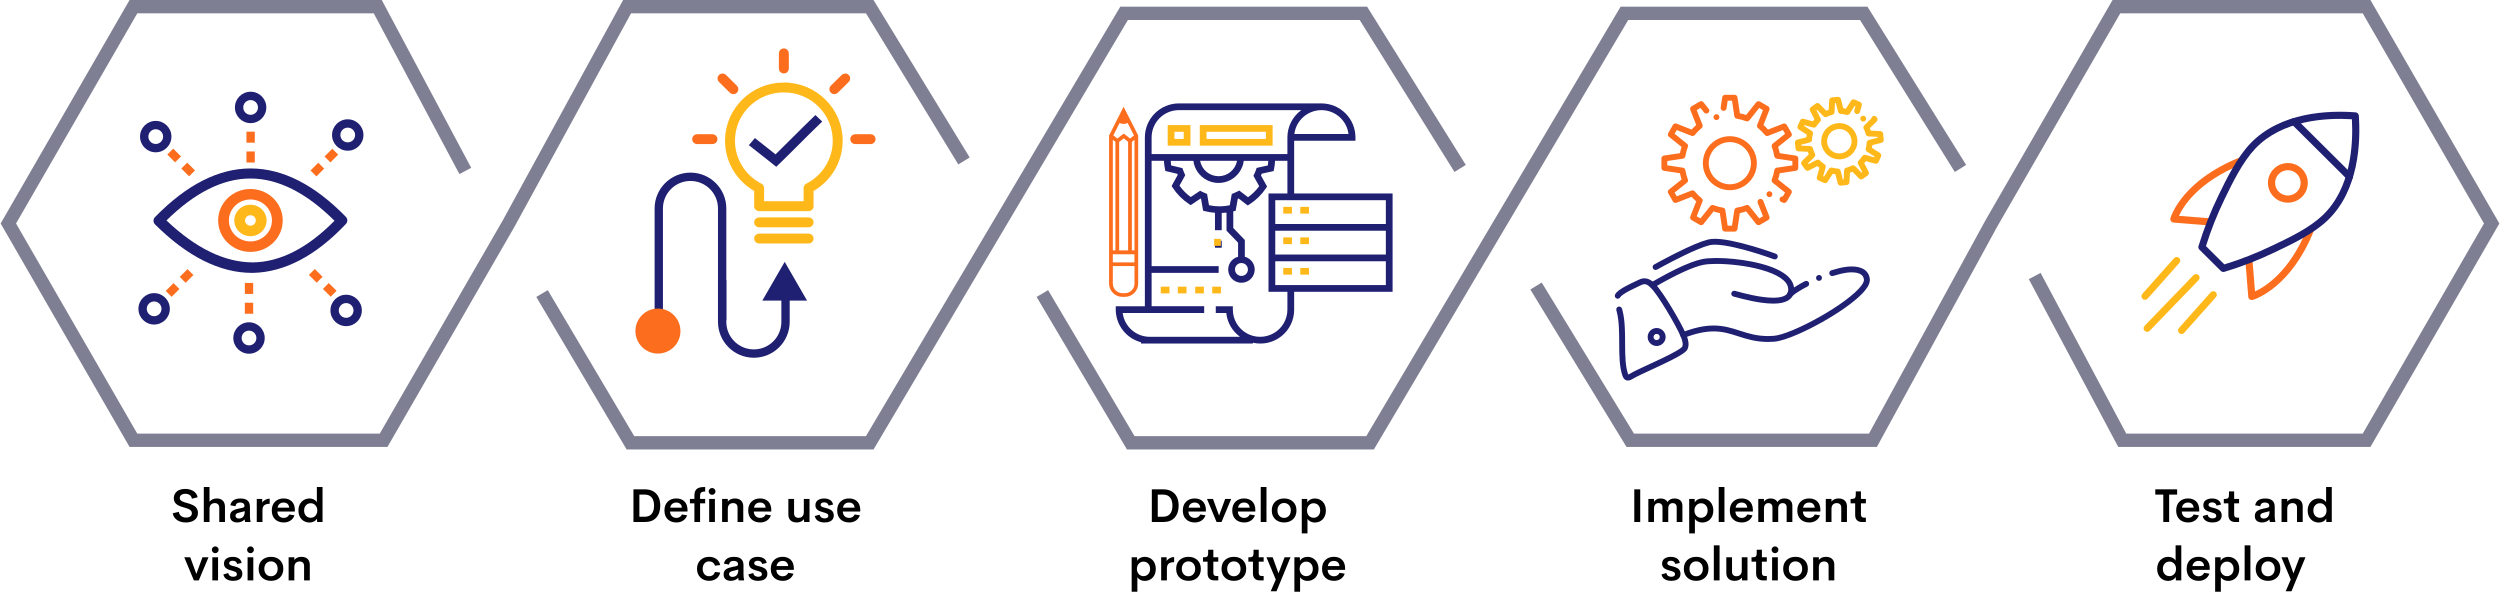 <svg width="1499" height="356" viewBox="0 0 1499 356" fill="none" xmlns="http://www.w3.org/2000/svg">
<path d="M111.498 313.273C109.383 313.273 107.606 312.786 106.166 311.811C104.735 310.835 103.869 309.482 103.568 307.75L107.219 306.902C107.383 307.996 107.861 308.844 108.654 309.445C109.456 310.038 110.45 310.334 111.635 310.334C112.628 310.334 113.444 310.111 114.082 309.664C114.729 309.217 115.048 308.538 115.039 307.627C115.039 307.354 114.989 307.098 114.889 306.861C114.798 306.615 114.684 306.406 114.547 306.232C114.41 306.05 114.21 305.877 113.945 305.713C113.69 305.54 113.453 305.398 113.234 305.289C113.025 305.171 112.733 305.048 112.359 304.92C111.986 304.792 111.671 304.692 111.416 304.619C111.161 304.537 110.819 304.432 110.391 304.305C110.309 304.277 110.245 304.259 110.199 304.25C109.68 304.095 109.256 303.967 108.928 303.867C108.6 303.758 108.203 303.607 107.738 303.416C107.273 303.225 106.891 303.038 106.59 302.855C106.298 302.673 105.984 302.441 105.646 302.158C105.318 301.876 105.059 301.579 104.867 301.27C104.685 300.951 104.53 300.577 104.402 300.148C104.275 299.72 104.211 299.255 104.211 298.754C104.211 297.578 104.512 296.562 105.113 295.705C105.724 294.839 106.535 294.197 107.547 293.777C108.559 293.358 109.707 293.148 110.992 293.148C111.876 293.148 112.715 293.244 113.508 293.436C114.31 293.627 115.053 293.919 115.736 294.311C116.429 294.693 117.017 295.217 117.5 295.883C117.992 296.539 118.329 297.3 118.512 298.166L115.094 299.014C114.893 298.029 114.447 297.296 113.754 296.812C113.07 296.32 112.214 296.074 111.184 296.074C110.217 296.074 109.411 296.293 108.764 296.73C108.117 297.159 107.793 297.811 107.793 298.686C107.793 299.014 107.87 299.31 108.025 299.574C108.18 299.839 108.376 300.062 108.613 300.244C108.859 300.417 109.178 300.59 109.57 300.764C109.971 300.928 110.35 301.069 110.705 301.188C111.07 301.297 111.516 301.424 112.045 301.57C112.09 301.579 112.127 301.589 112.154 301.598C112.947 301.826 113.572 302.017 114.027 302.172C114.483 302.327 115.048 302.573 115.723 302.91C116.406 303.247 116.93 303.603 117.295 303.977C117.669 304.341 117.997 304.829 118.279 305.439C118.562 306.041 118.703 306.715 118.703 307.463C118.703 308.447 118.507 309.322 118.115 310.088C117.723 310.844 117.186 311.451 116.502 311.906C115.827 312.362 115.066 312.704 114.219 312.932C113.38 313.16 112.473 313.273 111.498 313.273ZM130.01 298.877C131.541 298.877 132.735 299.314 133.592 300.189C134.458 301.055 134.891 302.322 134.891 303.99V313H131.473V304.578C131.473 303.557 131.227 302.814 130.734 302.35C130.242 301.885 129.595 301.652 128.793 301.652C127.9 301.652 127.148 301.93 126.537 302.486C125.936 303.042 125.63 303.931 125.621 305.152V313H122.203V292H125.621V300.859C126.642 299.538 128.105 298.877 130.01 298.877ZM149.861 309.117C149.861 310.694 149.98 311.865 150.217 312.631V313H146.977L146.648 311.441C146.147 312.052 145.495 312.512 144.693 312.822C143.9 313.123 143.071 313.273 142.205 313.273C141.631 313.273 141.098 313.201 140.605 313.055C140.113 312.918 139.662 312.704 139.252 312.412C138.842 312.12 138.518 311.719 138.281 311.209C138.053 310.699 137.939 310.106 137.939 309.432C137.939 308.739 138.058 308.137 138.295 307.627C138.532 307.117 138.887 306.697 139.361 306.369C139.844 306.032 140.368 305.758 140.934 305.549C141.499 305.339 142.182 305.152 142.984 304.988L145.295 304.51C145.76 304.41 146.092 304.268 146.293 304.086C146.493 303.904 146.594 303.658 146.594 303.348C146.594 302.974 146.521 302.65 146.375 302.377C146.229 302.094 146.029 301.88 145.773 301.734C145.527 301.579 145.258 301.47 144.967 301.406C144.675 301.333 144.365 301.297 144.037 301.297C142.351 301.297 141.394 302.044 141.166 303.539L138.131 302.965C138.669 300.249 140.697 298.891 144.215 298.891C144.807 298.891 145.359 298.932 145.869 299.014C146.38 299.096 146.885 299.251 147.387 299.479C147.897 299.706 148.326 299.998 148.672 300.354C149.027 300.709 149.314 301.183 149.533 301.775C149.752 302.368 149.861 303.051 149.861 303.826V309.117ZM143.258 310.908C144.361 310.908 145.217 310.548 145.828 309.828C146.448 309.108 146.758 308.001 146.758 306.506L143.395 307.367C142.674 307.522 142.128 307.741 141.754 308.023C141.389 308.297 141.207 308.689 141.207 309.199C141.207 309.755 141.398 310.179 141.781 310.471C142.164 310.762 142.656 310.908 143.258 310.908ZM157.23 301.42C157.586 300.745 158.178 300.176 159.008 299.711C159.846 299.237 160.749 298.995 161.715 298.986V302.076C160.229 302.076 159.135 302.377 158.434 302.979C157.732 303.571 157.381 304.592 157.381 306.041V313H153.949V299.15H157.23V301.42ZM176.809 305.85L176.754 306.697H166.309C166.372 307.937 166.764 308.889 167.484 309.555C168.204 310.211 169.098 310.539 170.164 310.539C170.911 310.539 171.568 310.361 172.133 310.006C172.707 309.65 173.145 309.14 173.445 308.475L176.562 308.98C176.098 310.329 175.296 311.382 174.156 312.139C173.017 312.895 171.695 313.273 170.191 313.273C167.995 313.273 166.24 312.635 164.928 311.359C163.615 310.083 162.959 308.324 162.959 306.082C162.959 303.849 163.615 302.09 164.928 300.805C166.249 299.51 167.967 298.863 170.082 298.863C171.057 298.863 171.946 299.009 172.748 299.301C173.559 299.583 174.266 300.007 174.867 300.572C175.478 301.128 175.952 301.857 176.289 302.76C176.626 303.653 176.799 304.683 176.809 305.85ZM170.096 301.324C169.111 301.324 168.3 301.584 167.662 302.104C167.024 302.614 166.609 303.384 166.418 304.414H173.418C173.327 303.411 172.98 302.646 172.379 302.117C171.786 301.589 171.025 301.324 170.096 301.324ZM189.988 292H193.393V313H190.152L190.057 310.922C189.656 311.669 189.049 312.257 188.238 312.686C187.436 313.105 186.534 313.314 185.531 313.314C184.629 313.314 183.777 313.146 182.975 312.809C182.173 312.471 181.471 311.997 180.869 311.387C180.277 310.776 179.803 310.015 179.447 309.104C179.101 308.192 178.928 307.189 178.928 306.096C178.928 305.002 179.101 303.999 179.447 303.088C179.803 302.176 180.281 301.415 180.883 300.805C181.484 300.194 182.182 299.72 182.975 299.383C183.777 299.046 184.629 298.877 185.531 298.877C186.497 298.877 187.377 299.077 188.17 299.479C188.972 299.87 189.578 300.422 189.988 301.133V292ZM183.467 309.268C184.223 310.061 185.167 310.457 186.297 310.457C187.427 310.457 188.366 310.051 189.113 309.24C189.87 308.42 190.248 307.372 190.248 306.096C190.248 304.82 189.87 303.776 189.113 302.965C188.357 302.145 187.418 301.734 186.297 301.734C185.167 301.734 184.223 302.135 183.467 302.938C182.719 303.73 182.346 304.783 182.346 306.096C182.346 307.408 182.719 308.465 183.467 309.268ZM121.396 334.15H125.006L119.195 348H116.242L110.486 334.15H114.082L117.732 344.117L121.396 334.15ZM129.066 331.689C128.501 331.689 128.018 331.489 127.617 331.088C127.216 330.687 127.016 330.208 127.016 329.652C127.016 329.087 127.216 328.609 127.617 328.217C128.018 327.816 128.501 327.615 129.066 327.615C129.622 327.615 130.101 327.816 130.502 328.217C130.903 328.609 131.104 329.087 131.104 329.652C131.104 330.208 130.898 330.687 130.488 331.088C130.087 331.489 129.613 331.689 129.066 331.689ZM127.316 348V334.15H130.748V348H127.316ZM139.799 348.273C138.222 348.273 136.91 347.945 135.861 347.289C134.813 346.633 134.171 345.676 133.934 344.418L136.818 343.598C137.001 344.354 137.352 344.919 137.871 345.293C138.391 345.658 139.033 345.84 139.799 345.84C140.428 345.84 140.956 345.712 141.385 345.457C141.822 345.202 142.036 344.787 142.027 344.213C142.018 343.921 141.941 343.671 141.795 343.461C141.658 343.242 141.43 343.055 141.111 342.9C140.792 342.745 140.492 342.622 140.209 342.531C139.926 342.431 139.521 342.308 138.992 342.162C138.464 342.007 138.04 341.875 137.721 341.766C137.329 341.638 136.982 341.51 136.682 341.383C136.39 341.255 136.085 341.087 135.766 340.877C135.447 340.658 135.187 340.421 134.986 340.166C134.786 339.911 134.617 339.596 134.48 339.223C134.353 338.84 134.289 338.421 134.289 337.965C134.289 336.625 134.777 335.613 135.752 334.93C136.727 334.237 137.99 333.891 139.539 333.891C140.952 333.891 142.137 334.191 143.094 334.793C144.051 335.385 144.648 336.301 144.885 337.541L142.219 338.156C141.863 336.862 140.975 336.215 139.553 336.215C138.951 336.215 138.445 336.338 138.035 336.584C137.625 336.83 137.42 337.195 137.42 337.678C137.42 337.814 137.434 337.942 137.461 338.061C137.497 338.17 137.557 338.275 137.639 338.375C137.73 338.475 137.816 338.562 137.898 338.635C137.98 338.708 138.099 338.785 138.254 338.867C138.409 338.94 138.541 338.999 138.65 339.045C138.76 339.09 138.924 339.145 139.143 339.209C139.361 339.273 139.53 339.323 139.648 339.359C139.776 339.387 139.967 339.432 140.223 339.496C140.478 339.56 140.669 339.61 140.797 339.646C141.307 339.783 141.74 339.915 142.096 340.043C142.46 340.171 142.861 340.353 143.299 340.59C143.736 340.827 144.087 341.091 144.352 341.383C144.616 341.665 144.839 342.035 145.021 342.49C145.213 342.946 145.309 343.456 145.309 344.021C145.309 344.623 145.208 345.165 145.008 345.648C144.816 346.132 144.548 346.537 144.201 346.865C143.864 347.184 143.458 347.453 142.984 347.672C142.51 347.882 142.009 348.032 141.48 348.123C140.961 348.223 140.4 348.273 139.799 348.273ZM150.203 331.689C149.638 331.689 149.155 331.489 148.754 331.088C148.353 330.687 148.152 330.208 148.152 329.652C148.152 329.087 148.353 328.609 148.754 328.217C149.155 327.816 149.638 327.615 150.203 327.615C150.759 327.615 151.238 327.816 151.639 328.217C152.04 328.609 152.24 329.087 152.24 329.652C152.24 330.208 152.035 330.687 151.625 331.088C151.224 331.489 150.75 331.689 150.203 331.689ZM148.453 348V334.15H151.885V348H148.453ZM167.812 346.332C166.436 347.626 164.659 348.273 162.48 348.273C160.302 348.273 158.525 347.626 157.148 346.332C155.772 345.029 155.084 343.27 155.084 341.055C155.084 338.858 155.768 337.113 157.135 335.818C158.511 334.524 160.293 333.877 162.48 333.877C164.668 333.877 166.445 334.524 167.812 335.818C169.189 337.113 169.877 338.858 169.877 341.055C169.877 343.27 169.189 345.029 167.812 346.332ZM162.439 345.525C163.633 345.525 164.604 345.115 165.352 344.295C166.108 343.475 166.486 342.395 166.486 341.055C166.486 339.724 166.108 338.648 165.352 337.828C164.604 337.008 163.633 336.598 162.439 336.598C161.282 336.598 160.329 337.008 159.582 337.828C158.844 338.648 158.475 339.724 158.475 341.055C158.475 342.395 158.844 343.475 159.582 344.295C160.329 345.115 161.282 345.525 162.439 345.525ZM180.719 333.877C182.305 333.877 183.54 334.296 184.424 335.135C185.308 335.964 185.75 337.145 185.75 338.676V348H182.332V339.414C182.332 338.466 182.081 337.769 181.58 337.322C181.088 336.876 180.454 336.652 179.68 336.652C178.75 336.652 177.984 336.935 177.383 337.5C176.79 338.065 176.49 338.949 176.48 340.152V348H173.062V334.15H176.48V335.75C177.474 334.501 178.887 333.877 180.719 333.877Z" fill="black"/>
<path d="M379.816 313V293.408H386.652C388.667 293.408 390.371 293.823 391.766 294.652C393.169 295.482 394.208 296.626 394.883 298.084C395.557 299.533 395.895 301.238 395.895 303.197C395.895 306.196 395.102 308.579 393.516 310.348C391.939 312.116 389.651 313 386.652 313H379.816ZM383.371 309.842H386.488C388.393 309.842 389.815 309.268 390.754 308.119C391.702 306.962 392.176 305.321 392.176 303.197C392.176 301.074 391.702 299.438 390.754 298.289C389.815 297.132 388.393 296.553 386.488 296.553H383.371V309.842ZM412.246 305.85L412.191 306.697H401.746C401.81 307.937 402.202 308.889 402.922 309.555C403.642 310.211 404.535 310.539 405.602 310.539C406.349 310.539 407.005 310.361 407.57 310.006C408.145 309.65 408.582 309.14 408.883 308.475L412 308.98C411.535 310.329 410.733 311.382 409.594 312.139C408.454 312.895 407.133 313.273 405.629 313.273C403.432 313.273 401.678 312.635 400.365 311.359C399.053 310.083 398.396 308.324 398.396 306.082C398.396 303.849 399.053 302.09 400.365 300.805C401.687 299.51 403.405 298.863 405.52 298.863C406.495 298.863 407.383 299.009 408.186 299.301C408.997 299.583 409.703 300.007 410.305 300.572C410.915 301.128 411.389 301.857 411.727 302.76C412.064 303.653 412.237 304.683 412.246 305.85ZM405.533 301.324C404.549 301.324 403.738 301.584 403.1 302.104C402.462 302.614 402.047 303.384 401.855 304.414H408.855C408.764 303.411 408.418 302.646 407.816 302.117C407.224 301.589 406.463 301.324 405.533 301.324ZM416.361 297.195C416.361 296.311 416.466 295.555 416.676 294.926C416.895 294.288 417.182 293.782 417.537 293.408C417.893 293.035 418.357 292.743 418.932 292.533C419.515 292.314 420.098 292.173 420.682 292.109C421.274 292.036 421.985 292 422.814 292V294.762C422.796 294.762 422.769 294.762 422.732 294.762C422.468 294.762 422.268 294.766 422.131 294.775C421.994 294.775 421.803 294.794 421.557 294.83C421.311 294.857 421.119 294.898 420.982 294.953C420.846 295.008 420.686 295.099 420.504 295.227C420.331 295.345 420.199 295.491 420.107 295.664C420.016 295.828 419.934 296.042 419.861 296.307C419.798 296.571 419.766 296.876 419.766 297.223V299.15H422.814V301.789H419.766V313H416.361V301.789H413.668V299.15H416.361V297.195ZM426.971 296.689C426.406 296.689 425.923 296.489 425.521 296.088C425.12 295.687 424.92 295.208 424.92 294.652C424.92 294.087 425.12 293.609 425.521 293.217C425.923 292.816 426.406 292.615 426.971 292.615C427.527 292.615 428.005 292.816 428.406 293.217C428.807 293.609 429.008 294.087 429.008 294.652C429.008 295.208 428.803 295.687 428.393 296.088C427.992 296.489 427.518 296.689 426.971 296.689ZM425.221 313V299.15H428.652V313H425.221ZM440.629 298.877C442.215 298.877 443.45 299.296 444.334 300.135C445.218 300.964 445.66 302.145 445.66 303.676V313H442.242V304.414C442.242 303.466 441.992 302.769 441.49 302.322C440.998 301.876 440.365 301.652 439.59 301.652C438.66 301.652 437.895 301.935 437.293 302.5C436.701 303.065 436.4 303.949 436.391 305.152V313H432.973V299.15H436.391V300.75C437.384 299.501 438.797 298.877 440.629 298.877ZM462.477 305.85L462.422 306.697H451.977C452.04 307.937 452.432 308.889 453.152 309.555C453.872 310.211 454.766 310.539 455.832 310.539C456.579 310.539 457.236 310.361 457.801 310.006C458.375 309.65 458.812 309.14 459.113 308.475L462.23 308.98C461.766 310.329 460.964 311.382 459.824 312.139C458.685 312.895 457.363 313.273 455.859 313.273C453.663 313.273 451.908 312.635 450.596 311.359C449.283 310.083 448.627 308.324 448.627 306.082C448.627 303.849 449.283 302.09 450.596 300.805C451.917 299.51 453.635 298.863 455.75 298.863C456.725 298.863 457.614 299.009 458.416 299.301C459.227 299.583 459.934 300.007 460.535 300.572C461.146 301.128 461.62 301.857 461.957 302.76C462.294 303.653 462.467 304.683 462.477 305.85ZM455.764 301.324C454.779 301.324 453.968 301.584 453.33 302.104C452.692 302.614 452.277 303.384 452.086 304.414H459.086C458.995 303.411 458.648 302.646 458.047 302.117C457.454 301.589 456.693 301.324 455.764 301.324ZM481.973 299.15H485.391V313H482.15L482.055 311.291C481.59 311.929 480.984 312.421 480.236 312.768C479.498 313.105 478.664 313.273 477.734 313.273C476.139 313.273 474.9 312.859 474.016 312.029C473.141 311.191 472.703 310.006 472.703 308.475V299.15H476.121V307.736C476.121 308.675 476.367 309.372 476.859 309.828C477.361 310.275 478.003 310.498 478.787 310.498C479.717 310.498 480.478 310.215 481.07 309.65C481.663 309.085 481.964 308.201 481.973 306.998V299.15ZM494.428 313.273C492.851 313.273 491.538 312.945 490.49 312.289C489.442 311.633 488.799 310.676 488.562 309.418L491.447 308.598C491.63 309.354 491.98 309.919 492.5 310.293C493.02 310.658 493.662 310.84 494.428 310.84C495.057 310.84 495.585 310.712 496.014 310.457C496.451 310.202 496.665 309.787 496.656 309.213C496.647 308.921 496.57 308.671 496.424 308.461C496.287 308.242 496.059 308.055 495.74 307.9C495.421 307.745 495.12 307.622 494.838 307.531C494.555 307.431 494.15 307.308 493.621 307.162C493.092 307.007 492.669 306.875 492.35 306.766C491.958 306.638 491.611 306.51 491.311 306.383C491.019 306.255 490.714 306.087 490.395 305.877C490.076 305.658 489.816 305.421 489.615 305.166C489.415 304.911 489.246 304.596 489.109 304.223C488.982 303.84 488.918 303.421 488.918 302.965C488.918 301.625 489.406 300.613 490.381 299.93C491.356 299.237 492.618 298.891 494.168 298.891C495.581 298.891 496.766 299.191 497.723 299.793C498.68 300.385 499.277 301.301 499.514 302.541L496.848 303.156C496.492 301.862 495.604 301.215 494.182 301.215C493.58 301.215 493.074 301.338 492.664 301.584C492.254 301.83 492.049 302.195 492.049 302.678C492.049 302.814 492.062 302.942 492.09 303.061C492.126 303.17 492.186 303.275 492.268 303.375C492.359 303.475 492.445 303.562 492.527 303.635C492.609 303.708 492.728 303.785 492.883 303.867C493.038 303.94 493.17 303.999 493.279 304.045C493.389 304.09 493.553 304.145 493.771 304.209C493.99 304.273 494.159 304.323 494.277 304.359C494.405 304.387 494.596 304.432 494.852 304.496C495.107 304.56 495.298 304.61 495.426 304.646C495.936 304.783 496.369 304.915 496.725 305.043C497.089 305.171 497.49 305.353 497.928 305.59C498.365 305.827 498.716 306.091 498.98 306.383C499.245 306.665 499.468 307.035 499.65 307.49C499.842 307.946 499.938 308.456 499.938 309.021C499.938 309.623 499.837 310.165 499.637 310.648C499.445 311.132 499.176 311.537 498.83 311.865C498.493 312.184 498.087 312.453 497.613 312.672C497.139 312.882 496.638 313.032 496.109 313.123C495.59 313.223 495.029 313.273 494.428 313.273ZM515.824 305.85L515.77 306.697H505.324C505.388 307.937 505.78 308.889 506.5 309.555C507.22 310.211 508.113 310.539 509.18 310.539C509.927 310.539 510.583 310.361 511.148 310.006C511.723 309.65 512.16 309.14 512.461 308.475L515.578 308.98C515.113 310.329 514.311 311.382 513.172 312.139C512.033 312.895 510.711 313.273 509.207 313.273C507.01 313.273 505.256 312.635 503.943 311.359C502.631 310.083 501.975 308.324 501.975 306.082C501.975 303.849 502.631 302.09 503.943 300.805C505.265 299.51 506.983 298.863 509.098 298.863C510.073 298.863 510.962 299.009 511.764 299.301C512.575 299.583 513.281 300.007 513.883 300.572C514.493 301.128 514.967 301.857 515.305 302.76C515.642 303.653 515.815 304.683 515.824 305.85ZM509.111 301.324C508.127 301.324 507.316 301.584 506.678 302.104C506.04 302.614 505.625 303.384 505.434 304.414H512.434C512.342 303.411 511.996 302.646 511.395 302.117C510.802 301.589 510.041 301.324 509.111 301.324ZM425.193 348.26C423.07 348.26 421.329 347.594 419.971 346.264C418.613 344.933 417.934 343.197 417.934 341.055C417.934 338.913 418.613 337.181 419.971 335.859C421.329 334.538 423.07 333.877 425.193 333.877C426.898 333.877 428.342 334.31 429.527 335.176C430.712 336.033 431.482 337.24 431.838 338.799L428.68 339.182C428.434 338.334 428.001 337.691 427.381 337.254C426.77 336.816 426.032 336.598 425.166 336.598C424.036 336.598 423.115 337.008 422.404 337.828C421.693 338.648 421.338 339.724 421.338 341.055C421.338 342.395 421.693 343.475 422.404 344.295C423.115 345.106 424.036 345.512 425.166 345.512C426.032 345.512 426.77 345.293 427.381 344.855C428.001 344.418 428.434 343.775 428.68 342.928L431.838 343.311C431.482 344.869 430.703 346.086 429.5 346.961C428.306 347.827 426.87 348.26 425.193 348.26ZM445.797 344.117C445.797 345.694 445.915 346.865 446.152 347.631V348H442.912L442.584 346.441C442.083 347.052 441.431 347.512 440.629 347.822C439.836 348.123 439.007 348.273 438.141 348.273C437.566 348.273 437.033 348.201 436.541 348.055C436.049 347.918 435.598 347.704 435.188 347.412C434.777 347.12 434.454 346.719 434.217 346.209C433.989 345.699 433.875 345.106 433.875 344.432C433.875 343.739 433.993 343.137 434.23 342.627C434.467 342.117 434.823 341.697 435.297 341.369C435.78 341.032 436.304 340.758 436.869 340.549C437.434 340.339 438.118 340.152 438.92 339.988L441.23 339.51C441.695 339.41 442.028 339.268 442.229 339.086C442.429 338.904 442.529 338.658 442.529 338.348C442.529 337.974 442.456 337.65 442.311 337.377C442.165 337.094 441.964 336.88 441.709 336.734C441.463 336.579 441.194 336.47 440.902 336.406C440.611 336.333 440.301 336.297 439.973 336.297C438.286 336.297 437.329 337.044 437.102 338.539L434.066 337.965C434.604 335.249 436.632 333.891 440.15 333.891C440.743 333.891 441.294 333.932 441.805 334.014C442.315 334.096 442.821 334.251 443.322 334.479C443.833 334.706 444.261 334.998 444.607 335.354C444.963 335.709 445.25 336.183 445.469 336.775C445.688 337.368 445.797 338.051 445.797 338.826V344.117ZM439.193 345.908C440.296 345.908 441.153 345.548 441.764 344.828C442.383 344.108 442.693 343.001 442.693 341.506L439.33 342.367C438.61 342.522 438.063 342.741 437.689 343.023C437.325 343.297 437.143 343.689 437.143 344.199C437.143 344.755 437.334 345.179 437.717 345.471C438.1 345.762 438.592 345.908 439.193 345.908ZM454.602 348.273C453.025 348.273 451.712 347.945 450.664 347.289C449.616 346.633 448.973 345.676 448.736 344.418L451.621 343.598C451.803 344.354 452.154 344.919 452.674 345.293C453.193 345.658 453.836 345.84 454.602 345.84C455.23 345.84 455.759 345.712 456.188 345.457C456.625 345.202 456.839 344.787 456.83 344.213C456.821 343.921 456.743 343.671 456.598 343.461C456.461 343.242 456.233 343.055 455.914 342.9C455.595 342.745 455.294 342.622 455.012 342.531C454.729 342.431 454.324 342.308 453.795 342.162C453.266 342.007 452.842 341.875 452.523 341.766C452.132 341.638 451.785 341.51 451.484 341.383C451.193 341.255 450.887 341.087 450.568 340.877C450.249 340.658 449.99 340.421 449.789 340.166C449.589 339.911 449.42 339.596 449.283 339.223C449.156 338.84 449.092 338.421 449.092 337.965C449.092 336.625 449.579 335.613 450.555 334.93C451.53 334.237 452.792 333.891 454.342 333.891C455.755 333.891 456.939 334.191 457.896 334.793C458.854 335.385 459.451 336.301 459.688 337.541L457.021 338.156C456.666 336.862 455.777 336.215 454.355 336.215C453.754 336.215 453.248 336.338 452.838 336.584C452.428 336.83 452.223 337.195 452.223 337.678C452.223 337.814 452.236 337.942 452.264 338.061C452.3 338.17 452.359 338.275 452.441 338.375C452.533 338.475 452.619 338.562 452.701 338.635C452.783 338.708 452.902 338.785 453.057 338.867C453.212 338.94 453.344 338.999 453.453 339.045C453.562 339.09 453.727 339.145 453.945 339.209C454.164 339.273 454.333 339.323 454.451 339.359C454.579 339.387 454.77 339.432 455.025 339.496C455.281 339.56 455.472 339.61 455.6 339.646C456.11 339.783 456.543 339.915 456.898 340.043C457.263 340.171 457.664 340.353 458.102 340.59C458.539 340.827 458.89 341.091 459.154 341.383C459.419 341.665 459.642 342.035 459.824 342.49C460.016 342.946 460.111 343.456 460.111 344.021C460.111 344.623 460.011 345.165 459.811 345.648C459.619 346.132 459.35 346.537 459.004 346.865C458.667 347.184 458.261 347.453 457.787 347.672C457.313 347.882 456.812 348.032 456.283 348.123C455.764 348.223 455.203 348.273 454.602 348.273ZM475.998 340.85L475.943 341.697H465.498C465.562 342.937 465.954 343.889 466.674 344.555C467.394 345.211 468.287 345.539 469.354 345.539C470.101 345.539 470.757 345.361 471.322 345.006C471.896 344.65 472.334 344.14 472.635 343.475L475.752 343.98C475.287 345.329 474.485 346.382 473.346 347.139C472.206 347.895 470.885 348.273 469.381 348.273C467.184 348.273 465.43 347.635 464.117 346.359C462.805 345.083 462.148 343.324 462.148 341.082C462.148 338.849 462.805 337.09 464.117 335.805C465.439 334.51 467.157 333.863 469.271 333.863C470.247 333.863 471.135 334.009 471.938 334.301C472.749 334.583 473.455 335.007 474.057 335.572C474.667 336.128 475.141 336.857 475.479 337.76C475.816 338.653 475.989 339.683 475.998 340.85ZM469.285 336.324C468.301 336.324 467.49 336.584 466.852 337.104C466.214 337.614 465.799 338.384 465.607 339.414H472.607C472.516 338.411 472.17 337.646 471.568 337.117C470.976 336.589 470.215 336.324 469.285 336.324Z" fill="black"/>
<path d="M690.635 313V293.408H697.471C699.485 293.408 701.189 293.823 702.584 294.652C703.988 295.482 705.027 296.626 705.701 298.084C706.376 299.533 706.713 301.238 706.713 303.197C706.713 306.196 705.92 308.579 704.334 310.348C702.757 312.116 700.469 313 697.471 313H690.635ZM694.189 309.842H697.307C699.212 309.842 700.633 309.268 701.572 308.119C702.52 306.962 702.994 305.321 702.994 303.197C702.994 301.074 702.52 299.438 701.572 298.289C700.633 297.132 699.212 296.553 697.307 296.553H694.189V309.842ZM723.064 305.85L723.01 306.697H712.564C712.628 307.937 713.02 308.889 713.74 309.555C714.46 310.211 715.354 310.539 716.42 310.539C717.167 310.539 717.824 310.361 718.389 310.006C718.963 309.65 719.4 309.14 719.701 308.475L722.818 308.98C722.354 310.329 721.551 311.382 720.412 312.139C719.273 312.895 717.951 313.273 716.447 313.273C714.251 313.273 712.496 312.635 711.184 311.359C709.871 310.083 709.215 308.324 709.215 306.082C709.215 303.849 709.871 302.09 711.184 300.805C712.505 299.51 714.223 298.863 716.338 298.863C717.313 298.863 718.202 299.009 719.004 299.301C719.815 299.583 720.521 300.007 721.123 300.572C721.734 301.128 722.208 301.857 722.545 302.76C722.882 303.653 723.055 304.683 723.064 305.85ZM716.352 301.324C715.367 301.324 714.556 301.584 713.918 302.104C713.28 302.614 712.865 303.384 712.674 304.414H719.674C719.583 303.411 719.236 302.646 718.635 302.117C718.042 301.589 717.281 301.324 716.352 301.324ZM734.617 299.15H738.227L732.416 313H729.463L723.707 299.15H727.303L730.953 309.117L734.617 299.15ZM752.705 305.85L752.65 306.697H742.205C742.269 307.937 742.661 308.889 743.381 309.555C744.101 310.211 744.994 310.539 746.061 310.539C746.808 310.539 747.464 310.361 748.029 310.006C748.604 309.65 749.041 309.14 749.342 308.475L752.459 308.98C751.994 310.329 751.192 311.382 750.053 312.139C748.913 312.895 747.592 313.273 746.088 313.273C743.891 313.273 742.137 312.635 740.824 311.359C739.512 310.083 738.855 308.324 738.855 306.082C738.855 303.849 739.512 302.09 740.824 300.805C742.146 299.51 743.864 298.863 745.979 298.863C746.954 298.863 747.842 299.009 748.645 299.301C749.456 299.583 750.162 300.007 750.764 300.572C751.374 301.128 751.848 301.857 752.186 302.76C752.523 303.653 752.696 304.683 752.705 305.85ZM745.992 301.324C745.008 301.324 744.197 301.584 743.559 302.104C742.921 302.614 742.506 303.384 742.314 304.414H749.314C749.223 303.411 748.877 302.646 748.275 302.117C747.683 301.589 746.922 301.324 745.992 301.324ZM755.932 313V292H759.377V313H755.932ZM775.291 311.332C773.915 312.626 772.137 313.273 769.959 313.273C767.781 313.273 766.003 312.626 764.627 311.332C763.251 310.029 762.562 308.27 762.562 306.055C762.562 303.858 763.246 302.113 764.613 300.818C765.99 299.524 767.771 298.877 769.959 298.877C772.146 298.877 773.924 299.524 775.291 300.818C776.667 302.113 777.355 303.858 777.355 306.055C777.355 308.27 776.667 310.029 775.291 311.332ZM769.918 310.525C771.112 310.525 772.083 310.115 772.83 309.295C773.587 308.475 773.965 307.395 773.965 306.055C773.965 304.724 773.587 303.648 772.83 302.828C772.083 302.008 771.112 301.598 769.918 301.598C768.76 301.598 767.808 302.008 767.061 302.828C766.322 303.648 765.953 304.724 765.953 306.055C765.953 307.395 766.322 308.475 767.061 309.295C767.808 310.115 768.76 310.525 769.918 310.525ZM788.402 298.877C789.305 298.877 790.157 299.046 790.959 299.383C791.761 299.711 792.463 300.18 793.064 300.791C793.666 301.393 794.14 302.154 794.486 303.074C794.833 303.986 795.006 304.993 795.006 306.096C795.006 307.199 794.833 308.21 794.486 309.131C794.14 310.042 793.666 310.803 793.064 311.414C792.463 312.016 791.761 312.485 790.959 312.822C790.157 313.15 789.305 313.314 788.402 313.314C787.436 313.314 786.557 313.114 785.764 312.713C784.971 312.312 784.369 311.76 783.959 311.059V319.822H780.541V299.15H783.795L783.891 301.256C784.292 300.508 784.893 299.925 785.695 299.506C786.497 299.087 787.4 298.877 788.402 298.877ZM787.65 310.457C788.771 310.457 789.706 310.061 790.453 309.268C791.21 308.475 791.588 307.417 791.588 306.096C791.588 304.774 791.21 303.721 790.453 302.938C789.706 302.145 788.771 301.748 787.65 301.748C786.52 301.748 785.577 302.158 784.82 302.979C784.064 303.79 783.686 304.829 783.686 306.096C783.686 307.372 784.064 308.42 784.82 309.24C785.577 310.051 786.52 310.457 787.65 310.457ZM686.41 333.877C687.312 333.877 688.165 334.046 688.967 334.383C689.769 334.711 690.471 335.18 691.072 335.791C691.674 336.393 692.148 337.154 692.494 338.074C692.84 338.986 693.014 339.993 693.014 341.096C693.014 342.199 692.84 343.21 692.494 344.131C692.148 345.042 691.674 345.803 691.072 346.414C690.471 347.016 689.769 347.485 688.967 347.822C688.165 348.15 687.312 348.314 686.41 348.314C685.444 348.314 684.564 348.114 683.771 347.713C682.979 347.312 682.377 346.76 681.967 346.059V354.822H678.549V334.15H681.803L681.898 336.256C682.299 335.508 682.901 334.925 683.703 334.506C684.505 334.087 685.408 333.877 686.41 333.877ZM685.658 345.457C686.779 345.457 687.714 345.061 688.461 344.268C689.217 343.475 689.596 342.417 689.596 341.096C689.596 339.774 689.217 338.721 688.461 337.938C687.714 337.145 686.779 336.748 685.658 336.748C684.528 336.748 683.585 337.158 682.828 337.979C682.072 338.79 681.693 339.829 681.693 341.096C681.693 342.372 682.072 343.42 682.828 344.24C683.585 345.051 684.528 345.457 685.658 345.457ZM699.521 336.42C699.877 335.745 700.469 335.176 701.299 334.711C702.137 334.237 703.04 333.995 704.006 333.986V337.076C702.52 337.076 701.426 337.377 700.725 337.979C700.023 338.571 699.672 339.592 699.672 341.041V348H696.24V334.15H699.521V336.42ZM717.951 346.332C716.575 347.626 714.798 348.273 712.619 348.273C710.441 348.273 708.663 347.626 707.287 346.332C705.911 345.029 705.223 343.27 705.223 341.055C705.223 338.858 705.906 337.113 707.273 335.818C708.65 334.524 710.432 333.877 712.619 333.877C714.807 333.877 716.584 334.524 717.951 335.818C719.327 337.113 720.016 338.858 720.016 341.055C720.016 343.27 719.327 345.029 717.951 346.332ZM712.578 345.525C713.772 345.525 714.743 345.115 715.49 344.295C716.247 343.475 716.625 342.395 716.625 341.055C716.625 339.724 716.247 338.648 715.49 337.828C714.743 337.008 713.772 336.598 712.578 336.598C711.421 336.598 710.468 337.008 709.721 337.828C708.982 338.648 708.613 339.724 708.613 341.055C708.613 342.395 708.982 343.475 709.721 344.295C710.468 345.115 711.421 345.525 712.578 345.525ZM728.123 348C726.838 348 725.84 347.64 725.129 346.92C724.418 346.191 724.062 345.17 724.062 343.857V336.789H721.314V334.15H722.244C723.001 334.15 723.552 333.968 723.898 333.604C724.245 333.239 724.418 332.596 724.418 331.676V329.639H727.521V334.15H730.475V336.789H727.521V343.488C727.521 344.117 727.672 344.591 727.973 344.91C728.273 345.22 728.693 345.375 729.23 345.375H730.475V348H728.123ZM745.158 346.332C743.782 347.626 742.005 348.273 739.826 348.273C737.648 348.273 735.87 347.626 734.494 346.332C733.118 345.029 732.43 343.27 732.43 341.055C732.43 338.858 733.113 337.113 734.48 335.818C735.857 334.524 737.639 333.877 739.826 333.877C742.014 333.877 743.791 334.524 745.158 335.818C746.535 337.113 747.223 338.858 747.223 341.055C747.223 343.27 746.535 345.029 745.158 346.332ZM739.785 345.525C740.979 345.525 741.95 345.115 742.697 344.295C743.454 343.475 743.832 342.395 743.832 341.055C743.832 339.724 743.454 338.648 742.697 337.828C741.95 337.008 740.979 336.598 739.785 336.598C738.628 336.598 737.675 337.008 736.928 337.828C736.189 338.648 735.82 339.724 735.82 341.055C735.82 342.395 736.189 343.475 736.928 344.295C737.675 345.115 738.628 345.525 739.785 345.525ZM755.33 348C754.045 348 753.047 347.64 752.336 346.92C751.625 346.191 751.27 345.17 751.27 343.857V336.789H748.521V334.15H749.451C750.208 334.15 750.759 333.968 751.105 333.604C751.452 333.239 751.625 332.596 751.625 331.676V329.639H754.729V334.15H757.682V336.789H754.729V343.488C754.729 344.117 754.879 344.591 755.18 344.91C755.48 345.22 755.9 345.375 756.438 345.375H757.682V348H755.33ZM770.232 334.15H773.773L765.393 354.521H761.92L764.955 347.508L759.363 334.15H763.096L766.582 343.775L770.232 334.15ZM783.973 333.877C784.875 333.877 785.727 334.046 786.529 334.383C787.331 334.711 788.033 335.18 788.635 335.791C789.236 336.393 789.71 337.154 790.057 338.074C790.403 338.986 790.576 339.993 790.576 341.096C790.576 342.199 790.403 343.21 790.057 344.131C789.71 345.042 789.236 345.803 788.635 346.414C788.033 347.016 787.331 347.485 786.529 347.822C785.727 348.15 784.875 348.314 783.973 348.314C783.007 348.314 782.127 348.114 781.334 347.713C780.541 347.312 779.939 346.76 779.529 346.059V354.822H776.111V334.15H779.365L779.461 336.256C779.862 335.508 780.464 334.925 781.266 334.506C782.068 334.087 782.97 333.877 783.973 333.877ZM783.221 345.457C784.342 345.457 785.276 345.061 786.023 344.268C786.78 343.475 787.158 342.417 787.158 341.096C787.158 339.774 786.78 338.721 786.023 337.938C785.276 337.145 784.342 336.748 783.221 336.748C782.09 336.748 781.147 337.158 780.391 337.979C779.634 338.79 779.256 339.829 779.256 341.096C779.256 342.372 779.634 343.42 780.391 344.24C781.147 345.051 782.09 345.457 783.221 345.457ZM806.545 340.85L806.49 341.697H796.045C796.109 342.937 796.501 343.889 797.221 344.555C797.941 345.211 798.834 345.539 799.9 345.539C800.648 345.539 801.304 345.361 801.869 345.006C802.443 344.65 802.881 344.14 803.182 343.475L806.299 343.98C805.834 345.329 805.032 346.382 803.893 347.139C802.753 347.895 801.432 348.273 799.928 348.273C797.731 348.273 795.977 347.635 794.664 346.359C793.352 345.083 792.695 343.324 792.695 341.082C792.695 338.849 793.352 337.09 794.664 335.805C795.986 334.51 797.704 333.863 799.818 333.863C800.794 333.863 801.682 334.009 802.484 334.301C803.296 334.583 804.002 335.007 804.604 335.572C805.214 336.128 805.688 336.857 806.025 337.76C806.363 338.653 806.536 339.683 806.545 340.85ZM799.832 336.324C798.848 336.324 798.036 336.584 797.398 337.104C796.76 337.614 796.346 338.384 796.154 339.414H803.154C803.063 338.411 802.717 337.646 802.115 337.117C801.523 336.589 800.762 336.324 799.832 336.324Z" fill="black"/>
<path d="M979.922 313V293.408H983.477V313H979.922ZM1004.03 298.877C1005.47 298.877 1006.63 299.26 1007.48 300.025C1008.34 300.791 1008.77 301.876 1008.77 303.279V313H1005.35V304.223C1005.35 303.375 1005.13 302.737 1004.68 302.309C1004.24 301.871 1003.69 301.652 1003.01 301.652C1002.21 301.652 1001.56 301.921 1001.04 302.459C1000.54 302.988 1000.29 303.817 1000.29 304.947V313H996.834V304.291C996.834 303.416 996.611 302.76 996.164 302.322C995.727 301.876 995.157 301.652 994.455 301.652C993.662 301.652 993.01 301.93 992.5 302.486C991.999 303.033 991.748 303.904 991.748 305.098V313H988.344V299.15H991.748V300.818C992.669 299.524 993.981 298.877 995.686 298.877C996.661 298.877 997.504 299.059 998.215 299.424C998.926 299.788 999.459 300.317 999.814 301.01C1000.75 299.588 1002.16 298.877 1004.03 298.877ZM1020.71 298.877C1021.61 298.877 1022.46 299.046 1023.26 299.383C1024.06 299.711 1024.77 300.18 1025.37 300.791C1025.97 301.393 1026.44 302.154 1026.79 303.074C1027.14 303.986 1027.31 304.993 1027.31 306.096C1027.31 307.199 1027.14 308.21 1026.79 309.131C1026.44 310.042 1025.97 310.803 1025.37 311.414C1024.77 312.016 1024.06 312.485 1023.26 312.822C1022.46 313.15 1021.61 313.314 1020.71 313.314C1019.74 313.314 1018.86 313.114 1018.07 312.713C1017.27 312.312 1016.67 311.76 1016.26 311.059V319.822H1012.84V299.15H1016.1L1016.19 301.256C1016.59 300.508 1017.2 299.925 1018 299.506C1018.8 299.087 1019.7 298.877 1020.71 298.877ZM1019.95 310.457C1021.07 310.457 1022.01 310.061 1022.76 309.268C1023.51 308.475 1023.89 307.417 1023.89 306.096C1023.89 304.774 1023.51 303.721 1022.76 302.938C1022.01 302.145 1021.07 301.748 1019.95 301.748C1018.82 301.748 1017.88 302.158 1017.12 302.979C1016.37 303.79 1015.99 304.829 1015.99 306.096C1015.99 307.372 1016.37 308.42 1017.12 309.24C1017.88 310.051 1018.82 310.457 1019.95 310.457ZM1030.54 313V292H1033.98V313H1030.54ZM1051.04 305.85L1050.99 306.697H1040.54C1040.61 307.937 1041 308.889 1041.72 309.555C1042.44 310.211 1043.33 310.539 1044.4 310.539C1045.15 310.539 1045.8 310.361 1046.37 310.006C1046.94 309.65 1047.38 309.14 1047.68 308.475L1050.8 308.98C1050.33 310.329 1049.53 311.382 1048.39 312.139C1047.25 312.895 1045.93 313.273 1044.43 313.273C1042.23 313.273 1040.47 312.635 1039.16 311.359C1037.85 310.083 1037.19 308.324 1037.19 306.082C1037.19 303.849 1037.85 302.09 1039.16 300.805C1040.48 299.51 1042.2 298.863 1044.32 298.863C1045.29 298.863 1046.18 299.009 1046.98 299.301C1047.79 299.583 1048.5 300.007 1049.1 300.572C1049.71 301.128 1050.19 301.857 1050.52 302.76C1050.86 303.653 1051.03 304.683 1051.04 305.85ZM1044.33 301.324C1043.35 301.324 1042.53 301.584 1041.9 302.104C1041.26 302.614 1040.84 303.384 1040.65 304.414H1047.65C1047.56 303.411 1047.21 302.646 1046.61 302.117C1046.02 301.589 1045.26 301.324 1044.33 301.324ZM1069.95 298.877C1071.4 298.877 1072.55 299.26 1073.41 300.025C1074.27 300.791 1074.7 301.876 1074.7 303.279V313H1071.28V304.223C1071.28 303.375 1071.05 302.737 1070.61 302.309C1070.17 301.871 1069.61 301.652 1068.94 301.652C1068.14 301.652 1067.48 301.921 1066.97 302.459C1066.47 302.988 1066.22 303.817 1066.22 304.947V313H1062.76V304.291C1062.76 303.416 1062.54 302.76 1062.09 302.322C1061.65 301.876 1061.08 301.652 1060.38 301.652C1059.59 301.652 1058.94 301.93 1058.43 302.486C1057.92 303.033 1057.67 303.904 1057.67 305.098V313H1054.27V299.15H1057.67V300.818C1058.59 299.524 1059.91 298.877 1061.61 298.877C1062.59 298.877 1063.43 299.059 1064.14 299.424C1064.85 299.788 1065.38 300.317 1065.74 301.01C1066.68 299.588 1068.08 298.877 1069.95 298.877ZM1091.51 305.85L1091.46 306.697H1081.01C1081.08 307.937 1081.47 308.889 1082.19 309.555C1082.91 310.211 1083.8 310.539 1084.87 310.539C1085.61 310.539 1086.27 310.361 1086.84 310.006C1087.41 309.65 1087.85 309.14 1088.15 308.475L1091.27 308.98C1090.8 310.329 1090 311.382 1088.86 312.139C1087.72 312.895 1086.4 313.273 1084.89 313.273C1082.7 313.273 1080.94 312.635 1079.63 311.359C1078.32 310.083 1077.66 308.324 1077.66 306.082C1077.66 303.849 1078.32 302.09 1079.63 300.805C1080.95 299.51 1082.67 298.863 1084.79 298.863C1085.76 298.863 1086.65 299.009 1087.45 299.301C1088.26 299.583 1088.97 300.007 1089.57 300.572C1090.18 301.128 1090.65 301.857 1090.99 302.76C1091.33 303.653 1091.5 304.683 1091.51 305.85ZM1084.8 301.324C1083.81 301.324 1083 301.584 1082.37 302.104C1081.73 302.614 1081.31 303.384 1081.12 304.414H1088.12C1088.03 303.411 1087.68 302.646 1087.08 302.117C1086.49 301.589 1085.73 301.324 1084.8 301.324ZM1102.39 298.877C1103.98 298.877 1105.22 299.296 1106.1 300.135C1106.98 300.964 1107.43 302.145 1107.43 303.676V313H1104.01V304.414C1104.01 303.466 1103.76 302.769 1103.26 302.322C1102.76 301.876 1102.13 301.652 1101.36 301.652C1100.43 301.652 1099.66 301.935 1099.06 302.5C1098.47 303.065 1098.17 303.949 1098.16 305.152V313H1094.74V299.15H1098.16V300.75C1099.15 299.501 1100.56 298.877 1102.39 298.877ZM1116.42 313C1115.14 313 1114.14 312.64 1113.43 311.92C1112.72 311.191 1112.36 310.17 1112.36 308.857V301.789H1109.61V299.15H1110.54C1111.3 299.15 1111.85 298.968 1112.2 298.604C1112.54 298.239 1112.72 297.596 1112.72 296.676V294.639H1115.82V299.15H1118.77V301.789H1115.82V308.488C1115.82 309.117 1115.97 309.591 1116.27 309.91C1116.57 310.22 1116.99 310.375 1117.53 310.375H1118.77V313H1116.42ZM1002.11 348.273C1000.53 348.273 999.222 347.945 998.174 347.289C997.126 346.633 996.483 345.676 996.246 344.418L999.131 343.598C999.313 344.354 999.664 344.919 1000.18 345.293C1000.7 345.658 1001.35 345.84 1002.11 345.84C1002.74 345.84 1003.27 345.712 1003.7 345.457C1004.13 345.202 1004.35 344.787 1004.34 344.213C1004.33 343.921 1004.25 343.671 1004.11 343.461C1003.97 343.242 1003.74 343.055 1003.42 342.9C1003.1 342.745 1002.8 342.622 1002.52 342.531C1002.24 342.431 1001.83 342.308 1001.3 342.162C1000.78 342.007 1000.35 341.875 1000.03 341.766C999.641 341.638 999.295 341.51 998.994 341.383C998.702 341.255 998.397 341.087 998.078 340.877C997.759 340.658 997.499 340.421 997.299 340.166C997.098 339.911 996.93 339.596 996.793 339.223C996.665 338.84 996.602 338.421 996.602 337.965C996.602 336.625 997.089 335.613 998.064 334.93C999.04 334.237 1000.3 333.891 1001.85 333.891C1003.26 333.891 1004.45 334.191 1005.41 334.793C1006.36 335.385 1006.96 336.301 1007.2 337.541L1004.53 338.156C1004.18 336.862 1003.29 336.215 1001.87 336.215C1001.26 336.215 1000.76 336.338 1000.35 336.584C999.938 336.83 999.732 337.195 999.732 337.678C999.732 337.814 999.746 337.942 999.773 338.061C999.81 338.17 999.869 338.275 999.951 338.375C1000.04 338.475 1000.13 338.562 1000.21 338.635C1000.29 338.708 1000.41 338.785 1000.57 338.867C1000.72 338.94 1000.85 338.999 1000.96 339.045C1001.07 339.09 1001.24 339.145 1001.46 339.209C1001.67 339.273 1001.84 339.323 1001.96 339.359C1002.09 339.387 1002.28 339.432 1002.54 339.496C1002.79 339.56 1002.98 339.61 1003.11 339.646C1003.62 339.783 1004.05 339.915 1004.41 340.043C1004.77 340.171 1005.17 340.353 1005.61 340.59C1006.05 340.827 1006.4 341.091 1006.66 341.383C1006.93 341.665 1007.15 342.035 1007.33 342.49C1007.53 342.946 1007.62 343.456 1007.62 344.021C1007.62 344.623 1007.52 345.165 1007.32 345.648C1007.13 346.132 1006.86 346.537 1006.51 346.865C1006.18 347.184 1005.77 347.453 1005.3 347.672C1004.82 347.882 1004.32 348.032 1003.79 348.123C1003.27 348.223 1002.71 348.273 1002.11 348.273ZM1022.36 346.332C1020.98 347.626 1019.21 348.273 1017.03 348.273C1014.85 348.273 1013.07 347.626 1011.7 346.332C1010.32 345.029 1009.63 343.27 1009.63 341.055C1009.63 338.858 1010.31 337.113 1011.68 335.818C1013.06 334.524 1014.84 333.877 1017.03 333.877C1019.21 333.877 1020.99 334.524 1022.36 335.818C1023.74 337.113 1024.42 338.858 1024.42 341.055C1024.42 343.27 1023.74 345.029 1022.36 346.332ZM1016.99 345.525C1018.18 345.525 1019.15 345.115 1019.9 344.295C1020.65 343.475 1021.03 342.395 1021.03 341.055C1021.03 339.724 1020.65 338.648 1019.9 337.828C1019.15 337.008 1018.18 336.598 1016.99 336.598C1015.83 336.598 1014.88 337.008 1014.13 337.828C1013.39 338.648 1013.02 339.724 1013.02 341.055C1013.02 342.395 1013.39 343.475 1014.13 344.295C1014.88 345.115 1015.83 345.525 1016.99 345.525ZM1027.61 348V327H1031.05V348H1027.61ZM1044.37 334.15H1047.79V348H1044.55L1044.45 346.291C1043.99 346.929 1043.38 347.421 1042.63 347.768C1041.9 348.105 1041.06 348.273 1040.13 348.273C1038.54 348.273 1037.3 347.859 1036.41 347.029C1035.54 346.191 1035.1 345.006 1035.1 343.475V334.15H1038.52V342.736C1038.52 343.675 1038.77 344.372 1039.26 344.828C1039.76 345.275 1040.4 345.498 1041.19 345.498C1042.12 345.498 1042.88 345.215 1043.47 344.65C1044.06 344.085 1044.36 343.201 1044.37 341.998V334.15ZM1057.03 348C1055.75 348 1054.75 347.64 1054.04 346.92C1053.33 346.191 1052.97 345.17 1052.97 343.857V336.789H1050.22V334.15H1051.15C1051.91 334.15 1052.46 333.968 1052.81 333.604C1053.15 333.239 1053.33 332.596 1053.33 331.676V329.639H1056.43V334.15H1059.38V336.789H1056.43V343.488C1056.43 344.117 1056.58 344.591 1056.88 344.91C1057.18 345.22 1057.6 345.375 1058.14 345.375H1059.38V348H1057.03ZM1064.3 331.689C1063.74 331.689 1063.26 331.489 1062.86 331.088C1062.45 330.687 1062.25 330.208 1062.25 329.652C1062.25 329.087 1062.45 328.609 1062.86 328.217C1063.26 327.816 1063.74 327.615 1064.3 327.615C1064.86 327.615 1065.34 327.816 1065.74 328.217C1066.14 328.609 1066.34 329.087 1066.34 329.652C1066.34 330.208 1066.14 330.687 1065.73 331.088C1065.33 331.489 1064.85 331.689 1064.3 331.689ZM1062.55 348V334.15H1065.99V348H1062.55ZM1081.91 346.332C1080.54 347.626 1078.76 348.273 1076.58 348.273C1074.4 348.273 1072.63 347.626 1071.25 346.332C1069.87 345.029 1069.19 343.27 1069.19 341.055C1069.19 338.858 1069.87 337.113 1071.24 335.818C1072.61 334.524 1074.39 333.877 1076.58 333.877C1078.77 333.877 1080.55 334.524 1081.91 335.818C1083.29 337.113 1083.98 338.858 1083.98 341.055C1083.98 343.27 1083.29 345.029 1081.91 346.332ZM1076.54 345.525C1077.74 345.525 1078.71 345.115 1079.45 344.295C1080.21 343.475 1080.59 342.395 1080.59 341.055C1080.59 339.724 1080.21 338.648 1079.45 337.828C1078.71 337.008 1077.74 336.598 1076.54 336.598C1075.38 336.598 1074.43 337.008 1073.68 337.828C1072.95 338.648 1072.58 339.724 1072.58 341.055C1072.58 342.395 1072.95 343.475 1073.68 344.295C1074.43 345.115 1075.38 345.525 1076.54 345.525ZM1094.82 333.877C1096.41 333.877 1097.64 334.296 1098.53 335.135C1099.41 335.964 1099.85 337.145 1099.85 338.676V348H1096.43V339.414C1096.43 338.466 1096.18 337.769 1095.68 337.322C1095.19 336.876 1094.56 336.652 1093.78 336.652C1092.85 336.652 1092.09 336.935 1091.48 337.5C1090.89 338.065 1090.59 338.949 1090.58 340.152V348H1087.16V334.15H1090.58V335.75C1091.58 334.501 1092.99 333.877 1094.82 333.877Z" fill="black"/>
<path d="M1305.41 293.408V296.553H1300.62V313H1297.11V296.553H1292.31V293.408H1305.41ZM1318.68 305.85L1318.63 306.697H1308.18C1308.25 307.937 1308.64 308.889 1309.36 309.555C1310.08 310.211 1310.97 310.539 1312.04 310.539C1312.79 310.539 1313.44 310.361 1314.01 310.006C1314.58 309.65 1315.02 309.14 1315.32 308.475L1318.44 308.98C1317.97 310.329 1317.17 311.382 1316.03 312.139C1314.89 312.895 1313.57 313.273 1312.07 313.273C1309.87 313.273 1308.12 312.635 1306.8 311.359C1305.49 310.083 1304.83 308.324 1304.83 306.082C1304.83 303.849 1305.49 302.09 1306.8 300.805C1308.12 299.51 1309.84 298.863 1311.96 298.863C1312.93 298.863 1313.82 299.009 1314.62 299.301C1315.43 299.583 1316.14 300.007 1316.74 300.572C1317.35 301.128 1317.83 301.857 1318.16 302.76C1318.5 303.653 1318.67 304.683 1318.68 305.85ZM1311.97 301.324C1310.99 301.324 1310.18 301.584 1309.54 302.104C1308.9 302.614 1308.48 303.384 1308.29 304.414H1315.29C1315.2 303.411 1314.86 302.646 1314.25 302.117C1313.66 301.589 1312.9 301.324 1311.97 301.324ZM1326.63 313.273C1325.05 313.273 1323.74 312.945 1322.69 312.289C1321.64 311.633 1321 310.676 1320.76 309.418L1323.65 308.598C1323.83 309.354 1324.18 309.919 1324.7 310.293C1325.22 310.658 1325.86 310.84 1326.63 310.84C1327.26 310.84 1327.78 310.712 1328.21 310.457C1328.65 310.202 1328.86 309.787 1328.86 309.213C1328.85 308.921 1328.77 308.671 1328.62 308.461C1328.49 308.242 1328.26 308.055 1327.94 307.9C1327.62 307.745 1327.32 307.622 1327.04 307.531C1326.75 307.431 1326.35 307.308 1325.82 307.162C1325.29 307.007 1324.87 306.875 1324.55 306.766C1324.16 306.638 1323.81 306.51 1323.51 306.383C1323.22 306.255 1322.91 306.087 1322.59 305.877C1322.27 305.658 1322.01 305.421 1321.81 305.166C1321.61 304.911 1321.45 304.596 1321.31 304.223C1321.18 303.84 1321.12 303.421 1321.12 302.965C1321.12 301.625 1321.6 300.613 1322.58 299.93C1323.56 299.237 1324.82 298.891 1326.37 298.891C1327.78 298.891 1328.96 299.191 1329.92 299.793C1330.88 300.385 1331.48 301.301 1331.71 302.541L1329.05 303.156C1328.69 301.862 1327.8 301.215 1326.38 301.215C1325.78 301.215 1325.27 301.338 1324.86 301.584C1324.45 301.83 1324.25 302.195 1324.25 302.678C1324.25 302.814 1324.26 302.942 1324.29 303.061C1324.33 303.17 1324.38 303.275 1324.47 303.375C1324.56 303.475 1324.64 303.562 1324.73 303.635C1324.81 303.708 1324.93 303.785 1325.08 303.867C1325.24 303.94 1325.37 303.999 1325.48 304.045C1325.59 304.09 1325.75 304.145 1325.97 304.209C1326.19 304.273 1326.36 304.323 1326.48 304.359C1326.6 304.387 1326.8 304.432 1327.05 304.496C1327.31 304.56 1327.5 304.61 1327.62 304.646C1328.14 304.783 1328.57 304.915 1328.92 305.043C1329.29 305.171 1329.69 305.353 1330.13 305.59C1330.56 305.827 1330.92 306.091 1331.18 306.383C1331.44 306.665 1331.67 307.035 1331.85 307.49C1332.04 307.946 1332.14 308.456 1332.14 309.021C1332.14 309.623 1332.04 310.165 1331.84 310.648C1331.64 311.132 1331.38 311.537 1331.03 311.865C1330.69 312.184 1330.29 312.453 1329.81 312.672C1329.34 312.882 1328.84 313.032 1328.31 313.123C1327.79 313.223 1327.23 313.273 1326.63 313.273ZM1340.2 313C1338.92 313 1337.92 312.64 1337.21 311.92C1336.5 311.191 1336.14 310.17 1336.14 308.857V301.789H1333.39V299.15H1334.32C1335.08 299.15 1335.63 298.968 1335.98 298.604C1336.32 298.239 1336.5 297.596 1336.5 296.676V294.639H1339.6V299.15H1342.55V301.789H1339.6V308.488C1339.6 309.117 1339.75 309.591 1340.05 309.91C1340.35 310.22 1340.77 310.375 1341.31 310.375H1342.55V313H1340.2ZM1363.92 309.117C1363.92 310.694 1364.04 311.865 1364.28 312.631V313H1361.04L1360.71 311.441C1360.21 312.052 1359.56 312.512 1358.76 312.822C1357.96 313.123 1357.13 313.273 1356.27 313.273C1355.69 313.273 1355.16 313.201 1354.67 313.055C1354.18 312.918 1353.72 312.704 1353.31 312.412C1352.9 312.12 1352.58 311.719 1352.34 311.209C1352.12 310.699 1352 310.106 1352 309.432C1352 308.739 1352.12 308.137 1352.36 307.627C1352.59 307.117 1352.95 306.697 1353.42 306.369C1353.91 306.032 1354.43 305.758 1355 305.549C1355.56 305.339 1356.24 305.152 1357.05 304.988L1359.36 304.51C1359.82 304.41 1360.15 304.268 1360.36 304.086C1360.56 303.904 1360.66 303.658 1360.66 303.348C1360.66 302.974 1360.58 302.65 1360.44 302.377C1360.29 302.094 1360.09 301.88 1359.84 301.734C1359.59 301.579 1359.32 301.47 1359.03 301.406C1358.74 301.333 1358.43 301.297 1358.1 301.297C1356.41 301.297 1355.46 302.044 1355.23 303.539L1352.19 302.965C1352.73 300.249 1354.76 298.891 1358.28 298.891C1358.87 298.891 1359.42 298.932 1359.93 299.014C1360.44 299.096 1360.95 299.251 1361.45 299.479C1361.96 299.706 1362.39 299.998 1362.73 300.354C1363.09 300.709 1363.38 301.183 1363.6 301.775C1363.81 302.368 1363.92 303.051 1363.92 303.826V309.117ZM1357.32 310.908C1358.42 310.908 1359.28 310.548 1359.89 309.828C1360.51 309.108 1360.82 308.001 1360.82 306.506L1357.46 307.367C1356.74 307.522 1356.19 307.741 1355.82 308.023C1355.45 308.297 1355.27 308.689 1355.27 309.199C1355.27 309.755 1355.46 310.179 1355.84 310.471C1356.23 310.762 1356.72 310.908 1357.32 310.908ZM1375.67 298.877C1377.25 298.877 1378.49 299.296 1379.37 300.135C1380.26 300.964 1380.7 302.145 1380.7 303.676V313H1377.28V304.414C1377.28 303.466 1377.03 302.769 1376.53 302.322C1376.04 301.876 1375.4 301.652 1374.63 301.652C1373.7 301.652 1372.93 301.935 1372.33 302.5C1371.74 303.065 1371.44 303.949 1371.43 305.152V313H1368.01V299.15H1371.43V300.75C1372.42 299.501 1373.84 298.877 1375.67 298.877ZM1394.73 292H1398.13V313H1394.89L1394.79 310.922C1394.39 311.669 1393.79 312.257 1392.98 312.686C1392.17 313.105 1391.27 313.314 1390.27 313.314C1389.37 313.314 1388.51 313.146 1387.71 312.809C1386.91 312.471 1386.21 311.997 1385.61 311.387C1385.01 310.776 1384.54 310.015 1384.19 309.104C1383.84 308.192 1383.67 307.189 1383.67 306.096C1383.67 305.002 1383.84 303.999 1384.19 303.088C1384.54 302.176 1385.02 301.415 1385.62 300.805C1386.22 300.194 1386.92 299.72 1387.71 299.383C1388.51 299.046 1389.37 298.877 1390.27 298.877C1391.24 298.877 1392.12 299.077 1392.91 299.479C1393.71 299.87 1394.32 300.422 1394.73 301.133V292ZM1388.21 309.268C1388.96 310.061 1389.9 310.457 1391.04 310.457C1392.17 310.457 1393.1 310.051 1393.85 309.24C1394.61 308.42 1394.99 307.372 1394.99 306.096C1394.99 304.82 1394.61 303.776 1393.85 302.965C1393.1 302.145 1392.16 301.734 1391.04 301.734C1389.9 301.734 1388.96 302.135 1388.21 302.938C1387.46 303.73 1387.08 304.783 1387.08 306.096C1387.08 307.408 1387.46 308.465 1388.21 309.268ZM1304.49 327H1307.9V348H1304.66L1304.56 345.922C1304.16 346.669 1303.55 347.257 1302.74 347.686C1301.94 348.105 1301.04 348.314 1300.04 348.314C1299.13 348.314 1298.28 348.146 1297.48 347.809C1296.68 347.471 1295.97 346.997 1295.37 346.387C1294.78 345.776 1294.31 345.015 1293.95 344.104C1293.6 343.192 1293.43 342.189 1293.43 341.096C1293.43 340.002 1293.6 338.999 1293.95 338.088C1294.31 337.176 1294.79 336.415 1295.39 335.805C1295.99 335.194 1296.69 334.72 1297.48 334.383C1298.28 334.046 1299.13 333.877 1300.04 333.877C1301 333.877 1301.88 334.077 1302.67 334.479C1303.48 334.87 1304.08 335.422 1304.49 336.133V327ZM1297.97 344.268C1298.73 345.061 1299.67 345.457 1300.8 345.457C1301.93 345.457 1302.87 345.051 1303.62 344.24C1304.37 343.42 1304.75 342.372 1304.75 341.096C1304.75 339.82 1304.37 338.776 1303.62 337.965C1302.86 337.145 1301.92 336.734 1300.8 336.734C1299.67 336.734 1298.73 337.135 1297.97 337.938C1297.22 338.73 1296.85 339.783 1296.85 341.096C1296.85 342.408 1297.22 343.465 1297.97 344.268ZM1324.97 340.85L1324.92 341.697H1314.47C1314.54 342.937 1314.93 343.889 1315.65 344.555C1316.37 345.211 1317.26 345.539 1318.33 345.539C1319.08 345.539 1319.73 345.361 1320.3 345.006C1320.87 344.65 1321.31 344.14 1321.61 343.475L1324.73 343.98C1324.26 345.329 1323.46 346.382 1322.32 347.139C1321.18 347.895 1319.86 348.273 1318.36 348.273C1316.16 348.273 1314.4 347.635 1313.09 346.359C1311.78 345.083 1311.12 343.324 1311.12 341.082C1311.12 338.849 1311.78 337.09 1313.09 335.805C1314.41 334.51 1316.13 333.863 1318.25 333.863C1319.22 333.863 1320.11 334.009 1320.91 334.301C1321.72 334.583 1322.43 335.007 1323.03 335.572C1323.64 336.128 1324.12 336.857 1324.45 337.76C1324.79 338.653 1324.96 339.683 1324.97 340.85ZM1318.26 336.324C1317.28 336.324 1316.46 336.584 1315.83 337.104C1315.19 337.614 1314.77 338.384 1314.58 339.414H1321.58C1321.49 338.411 1321.14 337.646 1320.54 337.117C1319.95 336.589 1319.19 336.324 1318.26 336.324ZM1336.06 333.877C1336.96 333.877 1337.82 334.046 1338.62 334.383C1339.42 334.711 1340.12 335.18 1340.72 335.791C1341.32 336.393 1341.8 337.154 1342.14 338.074C1342.49 338.986 1342.66 339.993 1342.66 341.096C1342.66 342.199 1342.49 343.21 1342.14 344.131C1341.8 345.042 1341.32 345.803 1340.72 346.414C1340.12 347.016 1339.42 347.485 1338.62 347.822C1337.82 348.15 1336.96 348.314 1336.06 348.314C1335.09 348.314 1334.21 348.114 1333.42 347.713C1332.63 347.312 1332.03 346.76 1331.62 346.059V354.822H1328.2V334.15H1331.45L1331.55 336.256C1331.95 335.508 1332.55 334.925 1333.35 334.506C1334.16 334.087 1335.06 333.877 1336.06 333.877ZM1335.31 345.457C1336.43 345.457 1337.36 345.061 1338.11 344.268C1338.87 343.475 1339.25 342.417 1339.25 341.096C1339.25 339.774 1338.87 338.721 1338.11 337.938C1337.36 337.145 1336.43 336.748 1335.31 336.748C1334.18 336.748 1333.24 337.158 1332.48 337.979C1331.72 338.79 1331.34 339.829 1331.34 341.096C1331.34 342.372 1331.72 343.42 1332.48 344.24C1333.24 345.051 1334.18 345.457 1335.31 345.457ZM1345.89 348V327H1349.34V348H1345.89ZM1365.25 346.332C1363.87 347.626 1362.1 348.273 1359.92 348.273C1357.74 348.273 1355.96 347.626 1354.59 346.332C1353.21 345.029 1352.52 343.27 1352.52 341.055C1352.52 338.858 1353.21 337.113 1354.57 335.818C1355.95 334.524 1357.73 333.877 1359.92 333.877C1362.11 333.877 1363.88 334.524 1365.25 335.818C1366.63 337.113 1367.31 338.858 1367.31 341.055C1367.31 343.27 1366.63 345.029 1365.25 346.332ZM1359.88 345.525C1361.07 345.525 1362.04 345.115 1362.79 344.295C1363.55 343.475 1363.92 342.395 1363.92 341.055C1363.92 339.724 1363.55 338.648 1362.79 337.828C1362.04 337.008 1361.07 336.598 1359.88 336.598C1358.72 336.598 1357.77 337.008 1357.02 337.828C1356.28 338.648 1355.91 339.724 1355.91 341.055C1355.91 342.395 1356.28 343.475 1357.02 344.295C1357.77 345.115 1358.72 345.525 1359.88 345.525ZM1378.81 334.15H1382.35L1373.97 354.521H1370.5L1373.54 347.508L1367.94 334.15H1371.68L1375.16 343.775L1378.81 334.15Z" fill="black"/>
<path d="M279 102.5L226.5 4L80 4L5 134L80 264L230 264L305 134L376 4L521.5 4L578 96.5" stroke="#7F7F94" stroke-width="8"/>
<path d="M1220 165.5L1272.5 264L1419 264L1494 134L1419 4L1269 4L1194 134L1123 264L977.5 264L921 171.5" stroke="#7F7F94" stroke-width="8"/>
<path d="M325 176L378 265.5H521.5L674 8H817.5L875.5 101" stroke="#7F7F94" stroke-width="8"/>
<path d="M625 176L678 265.5H821.5L974 8H1117.5L1175.5 101" stroke="#7F7F94" stroke-width="8"/>
<path d="M150.159 141.614C147.592 141.614 145.129 140.62 143.313 138.851C141.497 137.082 140.478 134.684 140.478 132.182C140.478 129.681 141.497 127.282 143.313 125.513C145.128 123.744 147.592 122.751 150.159 122.751C152.727 122.751 155.189 123.744 157.005 125.513C158.821 127.282 159.842 129.681 159.842 132.182C159.842 134.684 158.821 137.082 157.005 138.851C155.189 140.62 152.727 141.614 150.159 141.614ZM150.159 129.039C148.854 129.039 147.678 129.805 147.178 130.98C146.678 132.155 146.954 133.506 147.877 134.405C148.801 135.305 150.188 135.574 151.394 135.087C152.601 134.601 153.386 133.454 153.386 132.182C153.386 131.348 153.047 130.549 152.441 129.959C151.837 129.37 151.015 129.039 150.159 129.039V129.039Z" fill="#FFB81A"/>
<path d="M150.159 151.046C145.024 151.046 140.098 149.058 136.467 145.521C132.836 141.983 130.797 137.186 130.797 132.183C130.797 127.18 132.836 122.382 136.467 118.845C140.099 115.308 145.024 113.321 150.159 113.321C155.296 113.321 160.22 115.307 163.851 118.845C167.482 122.382 169.523 127.18 169.523 132.183C169.523 137.186 167.482 141.983 163.851 145.521C160.22 149.058 155.296 151.046 150.159 151.046ZM150.159 119.608C146.736 119.608 143.453 120.933 141.031 123.291C138.611 125.649 137.25 128.848 137.25 132.183C137.25 135.518 138.611 138.717 141.031 141.075C143.453 143.433 146.736 144.758 150.159 144.758C153.584 144.758 156.867 143.433 159.287 141.075C161.708 138.717 163.068 135.518 163.068 132.183C163.068 128.848 161.709 125.649 159.287 123.291C156.867 120.933 153.583 119.608 150.159 119.608Z" fill="#FC6D1D"/>
<path d="M151.029 163.619C131.924 163.619 112.304 153.842 92.94 134.54H92.942C91.732 133.321 91.732 131.388 92.942 130.17C130.796 91.311 169.685 91.311 207.379 130.013C208.547 131.223 208.547 133.109 207.379 134.319C189.404 153.37 170.718 163.148 151.871 163.619L151.029 163.619ZM99.813 132.181C117.456 148.948 134.773 157.331 151.772 157.331C168.069 157.08 184.463 148.686 200.568 132.369C183.689 115.582 166.746 107.031 150.159 107.031C133.572 107.031 116.661 115.551 99.816 132.181H99.813Z" fill="#202073"/>
<path fill-rule="evenodd" clip-rule="evenodd" d="M150.271 68.836C152.711 68.836 154.689 66.858 154.689 64.418C154.689 61.978 152.711 60 150.271 60C147.831 60 145.853 61.978 145.853 64.418C145.853 66.858 147.831 68.836 150.271 68.836ZM150.271 73.836C155.472 73.836 159.689 69.619 159.689 64.418C159.689 59.217 155.472 55 150.271 55C145.069 55 140.853 59.217 140.853 64.418C140.853 69.619 145.069 73.836 150.271 73.836ZM93.38 86.326C95.82 86.326 97.797 84.348 97.797 81.908C97.797 79.468 95.82 77.49 93.38 77.49C90.94 77.49 88.962 79.468 88.962 81.908C88.962 84.348 90.94 86.326 93.38 86.326ZM93.38 91.326C98.581 91.326 102.798 87.109 102.798 81.908C102.798 76.707 98.581 72.49 93.38 72.49C88.178 72.49 83.962 76.707 83.962 81.908C83.962 87.109 88.178 91.326 93.38 91.326ZM212.926 80.947C212.926 83.387 210.948 85.365 208.508 85.365C206.068 85.365 204.09 83.387 204.09 80.947C204.09 78.507 206.068 76.529 208.508 76.529C210.948 76.529 212.926 78.507 212.926 80.947ZM217.926 80.947C217.926 86.148 213.709 90.365 208.508 90.365C203.307 90.365 199.09 86.148 199.09 80.947C199.09 75.746 203.307 71.529 208.508 71.529C213.709 71.529 217.926 75.746 217.926 80.947Z" fill="#202073"/>
<path fill-rule="evenodd" clip-rule="evenodd" d="M149.309 198.25C151.749 198.25 153.727 200.228 153.727 202.668C153.727 205.108 151.749 207.086 149.309 207.086C146.869 207.086 144.891 205.108 144.891 202.668C144.891 200.228 146.869 198.25 149.309 198.25ZM149.309 193.25C154.51 193.25 158.727 197.467 158.727 202.668C158.727 207.869 154.51 212.086 149.309 212.086C144.108 212.086 139.891 207.869 139.891 202.668C139.891 197.467 144.108 193.25 149.309 193.25ZM92.418 180.76C94.858 180.76 96.836 182.738 96.836 185.178C96.836 187.618 94.858 189.596 92.418 189.596C89.978 189.596 88 187.618 88 185.178C88 182.738 89.978 180.76 92.418 180.76ZM92.418 175.76C97.619 175.76 101.836 179.976 101.836 185.178C101.836 190.379 97.619 194.596 92.418 194.596C87.216 194.596 83 190.379 83 185.178C83 179.976 87.216 175.76 92.418 175.76ZM211.964 186.139C211.964 183.699 209.986 181.721 207.546 181.721C205.106 181.721 203.128 183.699 203.128 186.139C203.128 188.579 205.106 190.557 207.546 190.557C209.986 190.557 211.964 188.579 211.964 186.139ZM216.964 186.139C216.964 180.938 212.747 176.721 207.546 176.721C202.345 176.721 198.128 180.938 198.128 186.139C198.128 191.34 202.345 195.557 207.546 195.557C212.747 195.557 216.964 191.34 216.964 186.139Z" fill="#202073"/>
<path fill-rule="evenodd" clip-rule="evenodd" d="M152.77 97.434V90.833H147.77V97.434H152.77ZM152.77 85.552V78.951H147.77V85.552H152.77ZM104.987 97.318L100.319 92.651L103.855 89.115L108.523 93.783L104.987 97.318ZM113.389 105.72L108.721 101.053L112.257 97.517L116.924 102.185L113.389 105.72ZM198.112 97.377L202.779 92.709L199.244 89.174L194.576 93.841L198.112 97.377ZM189.71 105.779L194.377 101.111L190.842 97.576L186.174 102.243L189.71 105.779Z" fill="#FC6D1D"/>
<path fill-rule="evenodd" clip-rule="evenodd" d="M151.809 169.652V176.253H146.809V169.652H151.809ZM151.809 181.534V188.135H146.809V181.534H151.809ZM104.026 169.768L99.358 174.435L102.894 177.971L107.562 173.303L104.026 169.768ZM112.428 161.366L107.76 166.033L111.296 169.569L115.964 164.901L112.428 161.366ZM197.151 169.709L201.818 174.377L198.283 177.912L193.615 173.244L197.151 169.709ZM188.749 161.307L193.416 165.975L189.881 169.51L185.213 164.843L188.749 161.307Z" fill="#FC6D1D"/>
<path d="M470 50.467C451.094 50.467 435.722 65.677 435.72 84.39L435.719 84.391V84.393C435.733 96.661 442.441 107.939 453.19 113.922V123.299C453.096 123.873 453.262 124.458 453.644 124.899C454.027 125.34 454.587 125.59 455.173 125.581H484.824C485.409 125.59 485.968 125.34 486.351 124.9C486.733 124.461 486.9 123.877 486.806 123.303V113.947C497.564 107.959 504.275 96.668 504.278 84.391H504.279C504.279 65.677 488.906 50.469 469.998 50.469L470 50.467ZM470 54.399C486.767 54.4 500.316 67.805 500.316 84.39C500.312 95.606 493.991 105.876 483.918 111.027L483.917 111.028C483.258 111.365 482.843 112.039 482.843 112.775V121.651H457.157V112.75C457.157 112.014 456.743 111.34 456.084 111.003C446.018 105.856 439.701 95.599 439.686 84.39V84.389C439.688 67.804 453.234 54.398 469.999 54.398L470 54.399ZM455.177 131.36H455.176C454.645 131.351 454.133 131.556 453.755 131.925C453.376 132.294 453.164 132.799 453.164 133.325C453.164 133.852 453.376 134.356 453.755 134.726C454.133 135.095 454.645 135.298 455.176 135.291H484.827C485.358 135.298 485.87 135.095 486.248 134.726C486.626 134.356 486.84 133.852 486.84 133.325C486.84 132.799 486.626 132.294 486.248 131.925C485.87 131.556 485.358 131.351 484.827 131.36H455.177ZM455.177 141.068H455.176C454.646 141.061 454.134 141.266 453.756 141.635C453.379 142.004 453.166 142.508 453.166 143.034C453.166 143.56 453.379 144.064 453.756 144.433C454.134 144.803 454.646 145.007 455.176 145H484.827C485.358 145.007 485.868 144.803 486.246 144.433C486.624 144.064 486.836 143.56 486.836 143.034C486.836 142.507 486.624 142.004 486.246 141.635C485.868 141.266 485.358 141.061 484.827 141.068H455.177Z" fill="#FFB81A" stroke="#FFB81A" stroke-width="2"/>
<path d="M469.968 30C468.874 30.017 468 30.909 468.015 31.994V41.074C468.008 41.6 468.214 42.107 468.587 42.481C468.959 42.856 469.468 43.067 469.998 43.067C470.528 43.067 471.037 42.856 471.409 42.481C471.782 42.107 471.988 41.6 471.981 41.074V31.994C471.988 31.463 471.779 30.951 471.399 30.575C471.02 30.2 470.504 29.993 469.968 30ZM433.212 45.075V45.076C432.405 45.077 431.68 45.563 431.378 46.305C431.074 47.046 431.255 47.895 431.835 48.453L438.324 54.873C438.694 55.251 439.201 55.465 439.732 55.468C440.263 55.471 440.773 55.263 441.147 54.891C441.523 54.518 441.731 54.012 441.727 53.486C441.723 52.96 441.505 52.457 441.124 52.09L434.636 45.67C434.262 45.289 433.748 45.075 433.212 45.075ZM506.724 45.076C506.21 45.092 505.72 45.305 505.361 45.67L498.872 52.09L498.871 52.091C498.491 52.458 498.275 52.96 498.271 53.485C498.268 54.011 498.476 54.516 498.851 54.889C499.226 55.26 499.734 55.468 500.265 55.466C500.795 55.463 501.302 55.25 501.673 54.873L508.161 48.453C508.748 47.888 508.925 47.024 508.607 46.278C508.289 45.531 507.542 45.053 506.724 45.077L506.724 45.076ZM418.011 81.472H418.01C417.48 81.465 416.968 81.668 416.59 82.037C416.214 82.407 416 82.911 416 83.437C416 83.963 416.213 84.468 416.59 84.837C416.968 85.206 417.48 85.41 418.01 85.402H427.187C427.717 85.41 428.229 85.206 428.607 84.837C428.985 84.468 429.197 83.963 429.197 83.437C429.197 82.911 428.985 82.407 428.607 82.037C428.229 81.668 427.717 81.465 427.187 81.472H418.011ZM512.815 81.472H512.813C512.284 81.465 511.772 81.668 511.394 82.037C511.016 82.407 510.804 82.911 510.804 83.437C510.804 83.963 511.016 84.468 511.394 84.837C511.772 85.206 512.284 85.41 512.813 85.402H521.991C522.521 85.41 523.032 85.206 523.41 84.837C523.788 84.468 524 83.963 524 83.437C524 82.911 523.788 82.407 523.41 82.037C523.032 81.668 522.521 81.465 521.991 81.472H512.815Z" fill="#FC6D1D" stroke="#FC6D1D" stroke-width="2"/>
<path d="M433 192V125C433 114.507 424.493 106 414 106V106C403.507 106 395 114.507 395 125V189" stroke="#202073" stroke-width="5"/>
<circle cx="394.5" cy="198.5" r="13.5" fill="#FC6D1D"/>
<path d="M471 175V193C471 203.493 462.493 212 452 212V212C441.507 212 433 203.493 433 193V168" stroke="#202073" stroke-width="5"/>
<path d="M470.5 157L483.923 180.25H457.077L470.5 157Z" fill="#202073"/>
<path d="M488.938 69.002L486.896 70.938C479.769 77.786 472.14 85.632 465.02 92.557L454.856 84.533L452.657 82.769L449 87.028L451.221 88.77L463.427 98.408L465.424 100L467.287 98.236C475.004 90.821 483.38 82.133 490.981 74.83L493 72.873L488.939 69L488.938 69.002Z" fill="#202073"/>
<path d="M835 116.001V174.974H775.973V185.645C776.02 191.814 773.24 197.664 768.422 201.532C763.606 205.401 757.284 206.864 751.252 205.501V205.999H684.168V205.235C679.831 204.089 675.994 201.549 673.252 198.008C670.508 194.465 669.015 190.12 669 185.645V183.626H686.461V82.353C686.467 76.957 688.619 71.783 692.444 67.967C696.269 64.151 701.455 62.006 706.864 62H792.331C797.741 62.006 802.927 64.151 806.752 67.967C810.577 71.783 812.727 76.957 812.733 82.353V84.373H775.975V116.004L835 116.001ZM792.327 66.035C788.342 66.039 784.494 67.494 781.507 70.126C778.519 72.758 776.596 76.385 776.097 80.331H808.557C808.059 76.385 806.136 72.758 803.148 70.126C800.16 67.494 796.313 66.039 792.327 66.035ZM690.508 82.35V92.398L771.925 92.396V82.348V82.35C771.942 75.9 775.032 69.843 780.252 66.035H706.866C702.53 66.039 698.372 67.76 695.307 70.819C692.242 73.877 690.516 78.024 690.512 82.35L690.508 82.35ZM751.544 105.414L752.004 104.467C752.432 103.588 752.804 102.683 753.115 101.758L753.483 100.672L760.204 99.205C760.353 98.294 760.366 97.362 760.429 96.437H745.771C745.133 101.365 742.122 105.674 737.706 107.973C733.288 110.273 728.023 110.273 723.605 107.973C719.189 105.674 716.176 101.365 715.54 96.437H701.999C702.062 97.36 702.075 98.288 702.224 99.201L708.984 100.794L709.344 101.852H709.346C709.605 102.618 709.908 103.367 710.251 104.1L710.687 105.032L707.217 111.327C709.079 113.944 711.356 116.245 713.956 118.136L719.586 114.364L720.651 114.912C721.314 115.252 721.993 115.563 722.694 115.84L723.756 116.253L724.922 123.05C729.023 123.935 733.262 123.948 737.367 123.081L738.574 116.289L739.637 115.879C740.415 115.575 741.179 115.229 741.92 114.84L743.066 114.24L748.311 118.251V118.253C750.885 116.419 753.144 114.181 755 111.627L751.544 105.414ZM730.656 105.66C733.29 105.653 735.838 104.728 737.86 103.044C739.882 101.359 741.247 99.02 741.723 96.436H719.589C720.064 99.02 721.43 101.359 723.452 103.044C725.474 104.728 728.022 105.653 730.656 105.66ZM771.923 174.971H760.593V115.998H771.923V96.433H764.538C764.454 98.069 764.249 99.697 763.925 101.305L763.656 102.583L756.559 104.135C756.412 104.512 756.256 104.892 756.092 105.266L759.747 111.838L759.065 112.86L759.067 112.858C756.522 116.688 753.21 119.948 749.339 122.435L748.142 123.208L742.63 118.991C742.478 119.062 742.324 119.129 742.171 119.196L740.896 126.369L739.638 126.696C739.583 126.711 739.526 126.715 739.472 126.728V136.7L746.4 143.904V153.956V153.954C748.908 154.615 750.934 156.456 751.828 158.884C752.722 161.313 752.369 164.025 750.883 166.145C749.4 168.267 746.97 169.53 744.376 169.53C741.784 169.53 739.354 168.267 737.868 166.145C736.383 164.025 736.031 161.313 736.923 158.884C737.818 156.456 739.844 154.615 742.352 153.954V145.526L735.423 138.323L735.421 127.496C734.47 127.616 733.505 127.639 732.543 127.677V138.021H728.495V127.586C726.517 127.448 724.557 127.135 722.636 126.652L721.377 126.321L720.144 119.146L719.884 119.029L713.948 123.004L712.822 122.263V122.261C708.966 119.713 705.671 116.403 703.148 112.534L702.49 111.52L706.161 104.854C706.073 104.644 705.985 104.428 705.903 104.216L698.757 102.533L698.496 101.273C698.177 99.676 697.975 98.058 697.89 96.433H690.508V159.56H730.718V163.598H690.508V183.616H722.025V187.655L673.171 187.657C673.67 191.601 675.593 195.23 678.581 197.862C681.57 200.492 685.416 201.946 689.401 201.953H743.516C738.86 198.569 735.859 193.372 735.262 187.657H728.978V183.618H739.213V185.638C739.213 191.467 742.329 196.852 747.392 199.768C752.452 202.684 758.686 202.684 763.745 199.768C768.805 196.853 771.924 191.467 771.924 185.638L771.923 174.971ZM740.488 161.584C740.488 163.154 741.436 164.568 742.89 165.169C744.342 165.769 746.017 165.435 747.128 164.327C748.241 163.217 748.573 161.546 747.969 160.098C747.367 158.647 745.949 157.703 744.376 157.703C742.227 157.705 740.488 159.441 740.488 161.584ZM830.953 156.662H764.644V170.933H830.953V156.662ZM830.953 138.35H764.644V152.621H830.953V138.35ZM830.953 134.312V120.039H764.644V134.31L830.953 134.312ZM732.546 144.331H728.498V148.548H732.546V144.331Z" fill="#202073"/>
<path d="M774.651 164.701H769.435V160.662H774.651V164.701ZM784.872 160.662L779.654 160.66V164.699H784.872V160.662ZM774.651 142.351H769.435V146.389H774.651V142.351ZM784.872 142.351H779.654V146.389H784.872V142.351ZM769.436 128.077H774.651V124.038H769.436V128.077ZM779.655 128.077H784.872V124.038H779.655V128.077ZM763.073 87.338H719.391V75H763.073V87.338ZM759.025 79.039H723.439V83.3H759.025V79.039ZM713.801 87.338H700.155L700.153 75H713.799L713.801 87.338ZM709.753 79.039H704.203V83.3H709.753V79.039ZM732.021 143.213H727.973V147.43H732.021V143.213ZM716.637 175.913H721.855V171.874H716.637V175.913ZM726.859 175.913H732.077V171.874H726.859V175.913ZM696 175.913H701.218V171.874H696V175.913ZM706.221 175.913H711.439V171.874H706.221V175.913Z" fill="#FFB81A"/>
<path d="M665 81.231L673.71 64L682.456 81.231L682.456 170.012C682.454 172.131 681.612 174.165 680.113 175.664C678.613 177.164 676.581 178.006 674.46 178.008L672.958 178.008C670.844 177.998 668.821 177.151 667.329 175.652C665.838 174.154 665 172.126 665 170.012L665 81.231ZM667.252 170.05L667.252 170.051C667.259 171.572 667.866 173.029 668.942 174.105C670.018 175.181 671.474 175.789 672.996 175.794L674.498 175.794C676.019 175.789 677.476 175.181 678.552 174.105C679.627 173.03 680.235 171.573 680.241 170.051L680.241 159.54L667.252 159.54L667.252 170.05ZM667.252 152.445L667.252 157.325L680.204 157.325L680.204 152.445L667.252 152.445ZM667.252 150.155L668.791 150.155L668.791 85.035L667.252 83.811L667.252 150.155ZM667.569 81.167L669.956 83.07L673.785 80.066L677.576 83.07L679.947 81.218L676.133 73.742C674.614 74.501 672.828 74.505 671.307 73.754L667.569 81.167ZM671.044 150.155L676.412 150.155L676.412 85.04L673.785 82.959L671.045 85.109L671.044 150.155ZM678.664 150.155L680.241 150.155L680.241 83.856L678.664 85.102L678.664 150.155Z" fill="#FC6D1D"/>
<path d="M1063.23 181.543C1055.15 181.534 1045.09 178.824 1040.79 177.663C1040.29 177.528 1039.86 177.414 1039.52 177.326C1039.19 177.242 1038.92 177.03 1038.74 176.74C1038.58 176.449 1038.53 176.107 1038.61 175.78C1038.79 175.117 1039.49 174.7 1040.16 174.873C1040.44 174.949 1040.77 175.039 1041.15 175.138C1045.43 176.299 1055.45 179.011 1063.2 179.011H1063.26C1065.53 179.011 1067.43 178.774 1068.9 178.31C1070.42 177.829 1071.49 177.107 1072.09 176.162C1072.52 175.468 1072.72 174.684 1072.73 173.692C1072.73 173.3 1072.69 172.878 1072.62 172.443C1072.28 170.192 1070.61 168.069 1067.67 166.131C1064.96 164.346 1061.08 162.708 1056.43 161.39C1046.94 158.692 1036.14 157.733 1029.19 157.733H1029.15C1025.95 157.733 1023.17 157.935 1021.33 158.304C1015.11 159.52 1005.02 164.143 991.37 172.042C991.37 172.042 991.37 172.047 991.367 172.047C991.176 172.157 990.957 172.214 990.737 172.214C990.286 172.214 989.864 171.97 989.635 171.582C989.466 171.286 989.425 170.949 989.509 170.619C989.598 170.294 989.808 170.02 990.101 169.85C994.159 167.52 999.511 164.505 1004.95 161.85C1011.5 158.65 1016.85 156.619 1020.84 155.822C1022.91 155.408 1025.71 155.202 1029.17 155.202C1035.67 155.202 1043.27 155.958 1050.02 157.275C1058.31 158.901 1064.72 161.167 1069.06 164.018C1072.61 166.349 1074.65 169.055 1075.13 172.052C1075.22 172.618 1075.26 173.17 1075.26 173.694C1075.26 175.151 1074.92 176.438 1074.23 177.521C1073.59 178.53 1072.66 179.361 1071.46 179.99C1069.43 181.04 1066.82 181.534 1063.23 181.543L1063.23 181.543Z" fill="#202073" stroke="#202073"/>
<path d="M1060.11 204.533H1060.1C1052.81 204.533 1047.25 202.743 1042.79 201.308L1042.39 201.181C1037.64 199.653 1033.16 198.209 1027.49 198.209C1022.24 198.209 1016.44 199.48 1009.74 202.088C1009.59 202.147 1009.44 202.178 1009.28 202.178C1008.75 202.178 1008.29 201.86 1008.1 201.366C1007.98 201.054 1007.99 200.708 1008.12 200.4C1008.26 200.088 1008.5 199.851 1008.82 199.73C1015.82 197.002 1021.92 195.677 1027.49 195.677H1027.49C1033.54 195.677 1038.36 197.226 1043.02 198.726L1043.56 198.899C1048.08 200.35 1053.21 201.998 1060.11 202.001C1061.22 202.001 1062.38 201.955 1063.55 201.871C1066.08 201.689 1070.21 200.452 1075.18 198.38C1080.04 196.358 1085.54 193.643 1091.07 190.528C1096.68 187.383 1101.98 183.992 1106.42 180.72C1111.17 177.211 1114.66 174.019 1116.51 171.491C1117.54 170.106 1118.14 168.763 1118.13 167.893C1118.13 167.856 1118.12 167.804 1118.12 167.729C1117.95 165.893 1117.24 164.778 1115.68 163.887C1114.4 163.186 1112.49 162.801 1110.32 162.801H1110.28C1109.28 162.801 1108.2 162.878 1107.16 163.024C1104.85 163.345 1102.03 164.012 1098.99 164.962C1098.86 165 1098.74 165.017 1098.61 165.017C1098.05 165.017 1097.56 164.663 1097.4 164.131C1097.3 163.805 1097.33 163.464 1097.49 163.165C1097.65 162.865 1097.91 162.646 1098.23 162.544C1101.45 161.539 1104.34 160.86 1106.81 160.517C1107.99 160.353 1109.15 160.268 1110.28 160.268C1112.99 160.276 1115.15 160.728 1116.89 161.66C1119.11 162.826 1120.48 164.969 1120.65 167.549V167.579C1120.65 167.663 1120.66 167.768 1120.66 167.891C1120.6 170.707 1118.41 173.397 1116.27 175.656C1113.78 178.24 1110.29 181.119 1105.89 184.222C1097.77 189.943 1087.46 195.759 1078.32 199.783C1071.93 202.588 1067.03 204.137 1063.74 204.394C1062.5 204.487 1061.28 204.533 1060.11 204.533L1060.11 204.533ZM1073.53 177.391C1073.15 177.391 1072.79 177.223 1072.55 176.922C1072.34 176.66 1072.24 176.33 1072.28 175.993C1072.31 175.656 1072.47 175.355 1072.74 175.139C1075.13 173.201 1078.48 171.099 1082.42 169.059C1082.6 168.967 1082.8 168.915 1083 168.915C1083.48 168.915 1083.91 169.181 1084.13 169.603C1084.22 169.78 1084.27 169.979 1084.27 170.177C1084.27 170.655 1084.01 171.088 1083.59 171.309C1079.79 173.269 1076.59 175.273 1074.33 177.111C1074.11 177.293 1073.83 177.391 1073.53 177.391L1073.53 177.391ZM1090.67 167.908C1090.16 167.908 1089.7 167.599 1089.5 167.123C1089.37 166.811 1089.37 166.463 1089.5 166.151C1089.63 165.839 1089.88 165.599 1090.19 165.468H1090.19C1090.34 165.404 1090.51 165.372 1090.67 165.372C1091.19 165.372 1091.65 165.681 1091.84 166.157C1091.97 166.469 1091.97 166.811 1091.84 167.123C1091.71 167.435 1091.47 167.676 1091.16 167.808C1091.16 167.808 1091.16 167.811 1091.16 167.811C1091 167.874 1090.84 167.908 1090.67 167.908V167.908Z" fill="#202073" stroke="#202073"/>
<path d="M976.043 227.674C975.405 227.674 974.71 227.366 974.269 226.893C973.847 226.449 973.547 225.909 973.26 225.078C971.449 219.729 971.415 212.952 971.381 206.396V205.924C971.36 199.371 971.338 192.591 969.949 187.06C969.866 186.73 969.767 186.365 969.646 185.908C969.554 185.582 969.596 185.241 969.764 184.945C969.933 184.655 970.203 184.439 970.529 184.35C971.192 184.168 971.905 184.578 972.087 185.232C972.217 185.701 972.319 186.087 972.408 186.448C973.861 192.27 973.886 198.945 973.911 205.401C973.915 205.729 973.915 206.059 973.915 206.385C973.936 213.448 974.079 219.667 975.658 224.265C975.862 224.876 976.063 225.119 976.102 225.144H976.106C976.109 225.147 976.115 225.147 976.131 225.147C976.35 225.147 977.279 224.721 978.399 224.033C980.34 222.901 984.149 221.141 988.556 219.101C990.004 218.434 991.498 217.741 993.01 217.033C998.038 214.69 1005.06 211.32 1007.95 209.159C1008.68 208.641 1009.1 208.138 1009.12 208.075V208.067C1009.33 207.594 1009.44 207.057 1009.44 206.421C1009.44 205.155 1008.99 203.424 1008.12 201.406C1006.7 198.084 1003.29 191.792 999.627 185.76C995.596 179.085 991.85 173.761 989.858 171.866C988.043 170.147 986.849 169.915 986.013 169.912L985.998 169.906C985.141 169.906 984.331 170.224 983.381 170.7C982.921 170.928 982.359 171.194 981.708 171.502C979.082 172.743 975.118 174.626 972.813 176.289C971.922 176.913 971.252 177.607 971.137 177.898C971.137 177.898 971.137 177.903 971.134 177.903C970.847 178.514 970.062 178.798 969.449 178.507C969.141 178.359 968.912 178.106 968.798 177.785C968.684 177.468 968.702 177.122 968.845 176.819C969.338 175.835 970.162 175.1 971.332 174.239C972.304 173.544 973.532 172.795 975.094 171.955C976.989 170.939 978.961 170.001 980.544 169.254C981.22 168.933 981.798 168.658 982.258 168.43C983.334 167.899 984.517 167.375 986.011 167.375H986.041C987.908 167.375 989.782 168.27 991.609 170.035C994.471 172.805 998.727 179.399 1001.79 184.439C1005.56 190.662 1008.96 196.932 1010.45 200.411C1011.48 202.834 1011.97 204.742 1011.97 206.419C1011.97 207.407 1011.79 208.311 1011.43 209.105C1011.02 209.953 1010.35 210.506 1009.46 211.191C1008.63 211.808 1007.54 212.499 1006.13 213.302C1003.86 214.598 1000.86 216.122 996.698 218.098C994.368 219.209 992.007 220.298 989.723 221.354C985.273 223.415 981.427 225.192 979.68 226.221C979.469 226.335 979.27 226.453 979.075 226.563C978.087 227.137 977.235 227.631 976.1 227.678C976.082 227.674 976.066 227.674 976.044 227.674L976.043 227.674Z" fill="#202073" stroke="#202073"/>
<path d="M993.329 206.952H993.326C990.831 206.952 988.745 205.091 988.47 202.622V202.616C988.445 202.431 988.437 202.24 988.437 202.055C988.437 199.564 990.307 197.483 992.782 197.209H992.785C992.967 197.192 993.149 197.178 993.334 197.178C995.813 197.178 997.893 199.04 998.18 201.509C998.202 201.691 998.214 201.876 998.214 202.067C998.214 204.549 996.347 206.635 993.874 206.922L993.866 206.926C993.693 206.944 993.516 206.953 993.329 206.953L993.329 206.952ZM993.334 199.69V199.712C993.245 199.712 993.153 199.715 993.063 199.728H993.055C991.881 199.851 990.968 200.873 990.968 202.055C990.968 202.144 990.972 202.236 990.984 202.326V202.335C991.111 203.526 992.117 204.421 993.327 204.421C993.416 204.421 993.504 204.417 993.589 204.408L993.597 204.406C994.788 204.262 995.683 203.262 995.683 202.067C995.683 201.978 995.679 201.891 995.667 201.796C995.531 200.609 994.531 199.71 993.336 199.71L993.334 199.69Z" fill="#202073" stroke="#202073"/>
<path d="M992.69 161.391C992.234 161.391 991.811 161.147 991.588 160.745C991.419 160.449 991.382 160.107 991.471 159.783C991.563 159.458 991.774 159.187 992.07 159.023C992.107 158.998 997.579 155.928 1004.32 152.529C1013.47 147.937 1020 145.175 1024.28 144.098C1025.38 143.823 1026.68 143.688 1028.23 143.688C1033.37 143.696 1041.07 145.199 1051.11 148.154C1058.65 150.379 1064.57 152.57 1064.63 152.592C1064.63 152.595 1064.63 152.595 1064.63 152.595C1064.95 152.713 1065.2 152.946 1065.33 153.25C1065.48 153.558 1065.49 153.904 1065.37 154.221C1065.14 154.854 1064.39 155.205 1063.75 154.968C1063.75 154.968 1063.74 154.968 1063.7 154.952C1062.61 154.555 1061.25 154.073 1059.86 153.601C1056.65 152.502 1053.46 151.49 1050.39 150.582C1044.89 148.953 1034.71 146.221 1028.27 146.221H1028.21C1026.89 146.221 1025.78 146.332 1024.9 146.555C1017.17 148.468 1001.49 156.775 996.87 159.279C994.687 160.458 993.32 161.221 993.311 161.23C993.122 161.335 992.911 161.391 992.69 161.391L992.69 161.391Z" fill="#202073" stroke="#202073"/>
<path d="M1040.03 138.373H1034.39C1033.76 138.373 1033.23 137.921 1033.14 137.296L1031.65 127.349C1030.15 127.07 1028.68 126.673 1027.28 126.179L1021.01 134.052C1020.63 134.53 1019.91 134.664 1019.38 134.355L1014.51 131.535C1013.96 131.217 1013.74 130.56 1013.97 129.973L1017.64 120.612C1016.51 119.628 1015.43 118.551 1014.44 117.412L1005.08 121.094C1004.51 121.317 1003.82 121.078 1003.52 120.545L1000.7 115.668C1000.39 115.131 1000.52 114.431 1001.01 114.047L1008.87 107.779C1008.37 106.352 1007.98 104.883 1007.7 103.409L997.758 101.922C997.141 101.829 996.681 101.289 996.681 100.668V95.023C996.681 94.4 997.141 93.863 997.758 93.77L1007.7 92.283C1007.98 90.81 1008.37 89.341 1008.87 87.913L1001.01 81.644C1000.51 81.252 1000.39 80.567 1000.7 80.018L1003.52 75.142C1003.82 74.614 1004.51 74.373 1005.08 74.598L1014.44 78.275C1015.43 77.139 1016.51 76.062 1017.64 75.078L1013.97 65.713C1013.74 65.127 1013.96 64.472 1014.51 64.155L1019.38 61.331C1019.91 61.028 1020.63 61.161 1021.01 61.639L1024.12 65.549C1024.3 65.772 1024.4 66.043 1024.4 66.33C1024.4 66.722 1024.23 67.086 1023.92 67.331C1023.4 67.741 1022.59 67.664 1022.17 67.161C1022.16 67.149 1022.15 67.136 1022.14 67.127L1019.71 64.071L1016.72 65.802L1020.34 75.002C1020.54 75.518 1020.39 76.095 1019.96 76.447C1018.44 77.679 1017.04 79.073 1015.82 80.588C1015.47 81.006 1014.88 81.166 1014.37 80.968L1005.17 77.354L1003.44 80.342L1011.17 86.497C1011.6 86.843 1011.76 87.422 1011.56 87.941C1010.86 89.774 1010.35 91.673 1010.05 93.59C1009.97 94.142 1009.54 94.568 1008.99 94.649L999.213 96.109V99.575L1008.99 101.032C1009.54 101.115 1009.97 101.543 1010.05 102.091C1010.35 104.007 1010.86 105.912 1011.56 107.745C1011.76 108.263 1011.6 108.843 1011.17 109.189L1003.44 115.343L1005.17 118.332L1014.37 114.718C1014.88 114.52 1015.47 114.68 1015.82 115.097C1017.04 116.609 1018.43 118.002 1019.96 119.236C1020.39 119.587 1020.54 120.168 1020.34 120.683L1016.72 129.883L1019.71 131.609L1025.87 123.875C1026.21 123.449 1026.81 123.288 1027.32 123.486C1029.1 124.178 1031 124.69 1032.96 125.002C1033.5 125.085 1033.94 125.52 1034.02 126.061L1035.48 135.829H1038.93L1040.41 126.061C1040.49 125.52 1040.92 125.085 1041.46 125.002C1043.42 124.69 1045.32 124.178 1047.11 123.486C1047.62 123.288 1048.22 123.449 1048.56 123.875L1054.71 131.609L1057.7 129.883L1054.4 121.491C1054.28 121.173 1054.28 120.833 1054.42 120.519C1054.55 120.211 1054.8 119.97 1055.11 119.849C1055.26 119.79 1055.42 119.76 1055.58 119.76C1056.1 119.76 1056.56 120.077 1056.76 120.562L1060.46 129.969C1060.69 130.546 1060.46 131.218 1059.92 131.53L1055.04 134.351C1054.51 134.659 1053.79 134.524 1053.41 134.048L1047.15 126.174C1045.74 126.668 1044.27 127.066 1042.77 127.348L1041.28 137.289C1041.19 137.911 1040.65 138.371 1040.03 138.371L1040.03 138.373ZM1069.8 121.181C1069.65 121.181 1069.49 121.151 1069.34 121.098L1068.33 120.7C1067.85 120.509 1067.53 120.046 1067.53 119.521C1067.53 119.365 1067.56 119.209 1067.62 119.058C1067.81 118.573 1068.27 118.256 1068.8 118.256C1068.95 118.256 1069.11 118.286 1069.25 118.339L1070.98 115.351L1063.25 109.196C1062.81 108.851 1062.66 108.268 1062.85 107.752C1063.56 105.898 1064.07 103.996 1064.36 102.098C1064.45 101.549 1064.88 101.123 1065.43 101.039L1075.21 99.583V96.117L1065.43 94.656C1064.88 94.576 1064.45 94.15 1064.36 93.597C1064.07 91.702 1063.56 89.801 1062.85 87.949C1062.66 87.43 1062.81 86.851 1063.25 86.505L1070.98 80.35L1069.25 77.362L1060.04 80.976C1059.53 81.174 1058.93 81.013 1058.6 80.593C1057.38 79.081 1055.99 77.692 1054.46 76.454C1054.03 76.103 1053.88 75.525 1054.08 75.007L1057.7 65.812L1054.71 64.08L1048.56 71.815C1048.22 72.241 1047.62 72.407 1047.11 72.207C1045.32 71.51 1043.42 71.004 1041.46 70.692C1040.91 70.608 1040.49 70.176 1040.41 69.627L1038.94 59.858H1035.48L1034.73 64.904C1034.62 65.58 1033.97 66.07 1033.29 65.969C1032.59 65.864 1032.12 65.218 1032.22 64.53L1033.14 58.409C1033.23 57.785 1033.76 57.329 1034.39 57.329H1040.03C1040.66 57.329 1041.19 57.785 1041.28 58.409L1042.78 68.351C1044.27 68.634 1045.75 69.03 1047.15 69.524L1053.42 61.65C1053.8 61.172 1054.51 61.039 1055.04 61.342L1059.92 64.166C1060.47 64.484 1060.7 65.138 1060.46 65.725L1056.78 75.089C1057.92 76.073 1059 77.15 1059.97 78.285L1069.35 74.609C1069.92 74.386 1070.6 74.625 1070.91 75.153L1073.72 80.029C1074.04 80.579 1073.91 81.261 1073.42 81.656L1065.55 87.924C1066.05 89.359 1066.44 90.832 1066.72 92.294L1076.66 93.781C1077.28 93.874 1077.75 94.41 1077.75 95.035V100.679C1077.75 101.3 1077.28 101.84 1076.66 101.933L1066.72 103.42C1066.44 104.88 1066.05 106.354 1065.55 107.79L1073.42 114.058C1073.9 114.442 1074.03 115.144 1073.72 115.679L1070.91 120.559C1070.68 120.94 1070.25 121.181 1069.8 121.181L1069.8 121.181ZM1060.94 117.701C1060.78 117.701 1060.62 117.671 1060.47 117.612C1060.16 117.489 1059.91 117.253 1059.78 116.941C1059.64 116.633 1059.63 116.287 1059.76 115.97C1059.95 115.485 1060.41 115.167 1060.94 115.167C1061.1 115.167 1061.25 115.198 1061.4 115.257C1061.71 115.38 1061.96 115.62 1062.1 115.927C1062.23 116.239 1062.24 116.581 1062.11 116.899C1061.92 117.385 1061.46 117.701 1060.94 117.701ZM1037.21 113.531C1033.02 113.531 1029.08 111.901 1026.12 108.938C1023.16 105.978 1021.53 102.04 1021.53 97.848C1021.53 93.66 1023.16 89.721 1026.12 86.762C1029.08 83.798 1033.02 82.169 1037.21 82.169C1041.4 82.169 1045.34 83.799 1048.3 86.758C1051.26 89.722 1052.89 93.662 1052.89 97.848C1052.89 102.04 1051.26 105.98 1048.3 108.938C1045.34 111.902 1041.4 113.531 1037.21 113.531V113.531ZM1037.21 84.7C1029.98 84.713 1024.08 90.611 1024.06 97.848C1024.08 105.088 1029.98 110.986 1037.21 110.999C1044.45 110.986 1050.34 105.088 1050.36 97.848C1050.34 90.611 1044.45 84.713 1037.21 84.7ZM1029.19 71.498C1028.63 71.498 1028.13 71.121 1027.97 70.586C1027.87 70.262 1027.91 69.92 1028.08 69.624C1028.24 69.328 1028.51 69.112 1028.83 69.016C1029.49 68.825 1030.21 69.226 1030.4 69.88C1030.5 70.205 1030.46 70.547 1030.3 70.843C1030.13 71.139 1029.86 71.355 1029.54 71.448C1029.42 71.481 1029.31 71.498 1029.19 71.498L1029.19 71.498Z" fill="#FC6D1D" stroke="#FC6D1D"/>
<path d="M1103.63 110.813C1103.05 110.813 1102.55 110.421 1102.4 109.863L1100.9 104.02C1100.14 103.943 1099.39 103.826 1098.66 103.665L1095.41 108.739C1095.08 109.255 1094.39 109.461 1093.83 109.212L1090.58 107.759C1090 107.502 1089.71 106.873 1089.87 106.259L1091.5 100.445C1090.89 100.006 1090.3 99.525 1089.74 99.013L1084.39 101.788C1083.84 102.071 1083.14 101.898 1082.78 101.408L1080.69 98.525C1080.32 98.013 1080.38 97.321 1080.83 96.879L1085.13 92.657C1084.82 91.972 1084.55 91.259 1084.33 90.537L1078.3 90.254C1077.68 90.223 1077.17 89.735 1077.1 89.118L1076.74 85.572C1076.68 84.942 1077.08 84.374 1077.69 84.217L1083.52 82.73C1083.6 81.979 1083.72 81.227 1083.88 80.489L1078.81 77.242C1078.27 76.899 1078.08 76.233 1078.34 75.658L1079.79 72.403C1080.04 71.841 1080.69 71.533 1081.29 71.698L1087.1 73.319C1087.54 72.702 1088.02 72.112 1088.52 71.563L1085.75 66.205C1085.47 65.647 1085.63 64.973 1086.14 64.601L1089.02 62.511C1089.51 62.153 1090.24 62.212 1090.66 62.65L1094.88 66.952C1095.57 66.64 1096.28 66.369 1096.99 66.147L1097.28 60.126C1097.31 59.502 1097.8 58.986 1098.41 58.922L1101.96 58.564C1102.57 58.5 1103.16 58.906 1103.32 59.509L1104.82 65.342C1105.56 65.414 1106.31 65.537 1107.06 65.701L1110.31 60.627C1110.64 60.111 1111.33 59.904 1111.89 60.154L1115.14 61.611C1115.71 61.867 1116.01 62.497 1115.84 63.105L1114.77 66.926V66.929C1114.62 67.473 1114.12 67.855 1113.55 67.855C1113.51 67.855 1113.47 67.855 1113.42 67.851C1113.35 67.842 1113.28 67.83 1113.21 67.808C1112.67 67.657 1112.29 67.157 1112.28 66.596C1112.28 66.478 1112.3 66.364 1112.33 66.25L1113.11 63.476L1111.85 62.914L1108.7 67.833C1108.4 68.293 1107.83 68.518 1107.3 68.373C1106.11 68.049 1104.92 67.855 1103.76 67.803C1103.21 67.778 1102.73 67.386 1102.59 66.853L1101.13 61.192L1099.76 61.331L1099.49 67.174C1099.46 67.723 1099.07 68.204 1098.54 68.34C1097.39 68.636 1096.27 69.062 1095.19 69.611C1094.71 69.861 1094.09 69.759 1093.71 69.37L1089.62 65.2L1088.51 66.011L1091.19 71.209C1091.45 71.703 1091.36 72.298 1090.96 72.69C1090.12 73.518 1089.36 74.455 1088.69 75.477C1088.39 75.928 1087.81 76.147 1087.29 76.001L1081.66 74.43L1081.1 75.696L1086.01 78.841C1086.47 79.141 1086.69 79.715 1086.55 80.239C1086.23 81.405 1086.05 82.6 1085.98 83.794C1085.96 84.353 1085.57 84.82 1085.03 84.961L1079.37 86.405L1079.52 87.781L1085.36 88.052C1085.91 88.083 1086.38 88.457 1086.53 88.997C1086.83 90.158 1087.26 91.294 1087.8 92.362C1088.05 92.856 1087.95 93.451 1087.56 93.84L1083.39 97.926L1084.2 99.044L1089.39 96.35C1089.88 96.097 1090.5 96.199 1090.88 96.587C1091.72 97.445 1092.65 98.204 1093.65 98.85C1094.12 99.149 1094.34 99.715 1094.18 100.251L1092.62 105.892L1093.88 106.458L1097.03 101.535C1097.33 101.075 1097.9 100.85 1098.43 100.998C1099.57 101.307 1100.76 101.501 1101.98 101.569C1102.53 101.599 1103 101.979 1103.14 102.514L1104.6 108.171L1105.96 108.027L1106.24 102.197C1106.26 101.639 1106.64 101.172 1107.18 101.031C1108.33 100.722 1109.46 100.293 1110.54 99.743C1111.02 99.494 1111.64 99.599 1112.02 99.984L1116.11 104.16L1117.23 103.354L1114.54 98.165C1114.28 97.672 1114.37 97.076 1114.77 96.684C1115.63 95.823 1116.4 94.885 1117.03 93.894C1117.33 93.434 1117.91 93.209 1118.44 93.357L1124.07 94.928L1124.64 93.674L1119.72 90.517C1119.26 90.217 1119.04 89.656 1119.18 89.119C1119.5 87.946 1119.69 86.755 1119.75 85.576C1119.78 85.018 1120.16 84.554 1120.7 84.415L1126.36 82.955L1126.22 81.582L1120.38 81.308C1119.82 81.283 1119.36 80.903 1119.21 80.363C1118.91 79.211 1118.48 78.082 1117.94 77.014C1117.68 76.52 1117.78 75.925 1118.18 75.533L1122.49 71.307C1122.46 70.872 1122.66 70.458 1123.01 70.202C1123.56 69.804 1124.39 69.94 1124.78 70.489L1125.04 70.844C1125.41 71.359 1125.35 72.051 1124.9 72.489L1120.6 76.708C1120.91 77.4 1121.18 78.109 1121.4 78.822L1127.42 79.106C1128.05 79.136 1128.56 79.609 1128.63 80.238L1128.99 83.784C1129.06 84.414 1128.66 84.982 1128.05 85.139L1122.21 86.642C1122.14 87.386 1122.02 88.136 1121.85 88.876L1126.93 92.136C1127.46 92.478 1127.66 93.141 1127.4 93.719L1125.95 96.962C1125.69 97.524 1125.04 97.832 1124.45 97.663L1118.64 96.046C1118.2 96.657 1117.72 97.249 1117.21 97.805L1119.98 103.163C1120.27 103.728 1120.11 104.404 1119.6 104.777L1116.71 106.854C1116.22 107.212 1115.49 107.15 1115.07 106.715L1110.85 102.409C1110.16 102.721 1109.45 102.996 1108.73 103.224L1108.45 109.24C1108.42 109.869 1107.94 110.372 1107.31 110.438L1103.78 110.809C1103.72 110.81 1103.68 110.814 1103.63 110.814L1103.63 110.813ZM1102.84 95.054C1100.29 95.054 1097.83 94.112 1095.93 92.402C1094.01 90.68 1092.8 88.319 1092.54 85.748C1092.5 85.39 1092.48 85.026 1092.48 84.671C1092.48 82.113 1093.42 79.656 1095.14 77.752C1096.86 75.832 1099.22 74.628 1101.79 74.363H1101.8C1104.74 74.054 1107.62 75.013 1109.79 76.964C1111.71 78.686 1112.91 81.054 1113.17 83.627C1113.21 83.985 1113.23 84.346 1113.23 84.704C1113.23 87.254 1112.29 89.707 1110.58 91.611C1108.85 93.528 1106.49 94.731 1103.92 95.001C1103.57 95.033 1103.2 95.054 1102.84 95.054L1102.84 95.054ZM1102.05 76.883C1098.04 77.293 1095.02 80.64 1095.02 84.673C1095.02 84.935 1095.03 85.21 1095.06 85.488C1095.47 89.494 1098.82 92.521 1102.84 92.521C1103.11 92.521 1103.39 92.505 1103.66 92.479C1107.67 92.065 1110.7 88.722 1110.7 84.701C1110.7 84.427 1110.68 84.149 1110.65 83.883C1110.22 79.599 1106.42 76.427 1102.06 76.883H1102.05L1102.05 76.883ZM1117.18 72.415C1116.71 72.415 1116.28 72.153 1116.06 71.731C1115.9 71.427 1115.88 71.085 1115.98 70.764C1116.08 70.443 1116.3 70.178 1116.6 70.021C1116.78 69.928 1116.98 69.882 1117.18 69.882C1117.66 69.882 1118.09 70.144 1118.31 70.566C1118.46 70.866 1118.49 71.212 1118.39 71.533C1118.29 71.854 1118.06 72.119 1117.76 72.271C1117.58 72.365 1117.39 72.415 1117.18 72.415L1117.18 72.415Z" fill="#FFB81A" stroke="#FFB81A"/>
<path d="M1371.81 121.526C1368.75 121.526 1365.69 120.369 1363.37 118.056C1361.11 115.811 1359.86 112.825 1359.86 109.648C1359.86 106.471 1361.11 103.485 1363.37 101.24C1368.02 96.614 1375.6 96.615 1380.25 101.24C1382.51 103.485 1383.76 106.471 1383.76 109.648C1383.76 112.824 1382.51 115.81 1380.25 118.055C1377.92 120.37 1374.87 121.526 1371.81 121.526H1371.81ZM1371.81 102.052C1369.84 102.052 1367.88 102.794 1366.39 104.28C1364.94 105.714 1364.15 107.62 1364.15 109.648C1364.15 111.676 1364.94 113.581 1366.39 115.016C1369.38 117.987 1374.24 117.986 1377.23 115.016H1377.23C1378.68 113.582 1379.47 111.674 1379.47 109.648C1379.47 107.62 1378.68 105.713 1377.23 104.28C1375.74 102.795 1373.77 102.052 1371.81 102.052H1371.81Z" fill="#FC6D1D"/>
<path d="M1324.91 135.179C1324.85 135.179 1324.8 135.177 1324.74 135.172L1303.28 133.461C1302.63 133.41 1302.04 133.065 1301.68 132.525C1301.31 131.985 1301.21 131.308 1301.41 130.687C1302.12 128.397 1309.36 107.931 1342.54 94.565C1343.38 94.225 1344.35 94.453 1344.95 95.138C1345.55 95.82 1345.65 96.809 1345.21 97.602C1344.93 98.087 1344.5 98.428 1344.01 98.592C1318.31 108.982 1309.27 123.454 1306.51 129.419L1325.08 130.899C1326.26 130.993 1327.14 132.026 1327.05 133.205C1326.95 134.327 1326.02 135.177 1324.91 135.177L1324.91 135.179Z" fill="#FC6D1D"/>
<path d="M1350.2 179.914C1349.77 179.914 1349.35 179.788 1349 179.545C1348.46 179.181 1348.11 178.592 1348.06 177.944L1346.34 156.63C1346.25 155.45 1347.12 154.417 1348.3 154.322C1349.49 154.22 1350.52 155.105 1350.61 156.285L1352.1 174.73C1358.08 172.007 1372.64 163.062 1383.11 137.58C1383.24 137.102 1383.54 136.665 1383.99 136.368C1384.06 136.318 1384.16 136.263 1384.24 136.223C1385.03 135.825 1386 135.961 1386.65 136.568C1387.31 137.175 1387.52 138.123 1387.18 138.95C1373.72 171.922 1353.13 179.107 1350.83 179.819C1350.62 179.881 1350.41 179.913 1350.2 179.913L1350.2 179.914Z" fill="#FC6D1D"/>
<path d="M1333.13 163.09C1332.57 163.09 1332.03 162.872 1331.62 162.468L1318.76 149.689C1318.2 149.131 1317.99 148.306 1318.22 147.548C1321.32 137.301 1325.36 127.069 1330.2 117.139C1335.04 107.182 1341.06 94.787 1349.18 86.155C1349.18 86.153 1349.18 86.151 1349.19 86.147C1367.38 66.987 1396.59 66.15 1412.39 67.36C1413.44 67.441 1414.28 68.286 1414.36 69.346C1415.46 85.135 1414.49 114.301 1395.54 132.23C1387.02 140.321 1374.44 146.297 1364.34 151.099C1354.35 155.907 1344.06 159.912 1333.74 162.998C1333.54 163.059 1333.34 163.089 1333.13 163.089L1333.13 163.09ZM1322.7 147.561L1333.73 158.527C1343.43 155.557 1353.09 151.762 1362.49 147.235C1372.84 142.316 1384.56 136.745 1392.6 129.122C1409.56 113.068 1411.04 86.877 1410.2 71.504C1394.82 70.57 1368.59 71.937 1352.29 89.096C1344.63 97.251 1338.77 109.318 1334.06 119.014C1329.5 128.344 1325.68 137.943 1322.7 147.561Z" fill="#202073"/>
<path d="M1408.76 108.078C1408.21 108.078 1407.67 107.871 1407.25 107.456L1374.05 74.466C1373.21 73.632 1373.2 72.276 1374.04 71.436C1374.87 70.595 1376.23 70.593 1377.07 71.425L1410.27 104.415C1411.11 105.249 1411.11 106.605 1410.28 107.446C1409.86 107.867 1409.31 108.078 1408.76 108.078L1408.76 108.078Z" fill="#202073"/>
<path d="M1287.43 198.983C1286.89 198.983 1286.36 198.783 1285.94 198.382C1285.09 197.561 1285.07 196.204 1285.89 195.352L1315.22 164.98C1316.04 164.13 1317.4 164.106 1318.25 164.928C1319.1 165.749 1319.12 167.106 1318.3 167.957L1288.97 198.33C1288.55 198.765 1287.99 198.983 1287.43 198.983H1287.43Z" fill="#FFB81A"/>
<path d="M1308.07 200.266C1307.56 200.266 1307.06 200.088 1306.65 199.726C1305.77 198.94 1305.69 197.586 1306.47 196.701L1325.48 175.303C1326.27 174.42 1327.62 174.34 1328.51 175.124C1329.39 175.91 1329.47 177.264 1328.68 178.149L1309.67 199.547C1309.25 200.023 1308.66 200.266 1308.07 200.266H1308.07Z" fill="#FFB81A"/>
<path d="M1286.14 179.757C1285.63 179.757 1285.13 179.579 1284.72 179.217C1283.83 178.431 1283.76 177.077 1284.54 176.192L1303.55 154.794C1304.34 153.911 1305.69 153.831 1306.58 154.616C1307.46 155.402 1307.54 156.755 1306.76 157.641L1287.74 179.038C1287.32 179.514 1286.73 179.757 1286.14 179.757H1286.14Z" fill="#FFB81A"/>
</svg>
